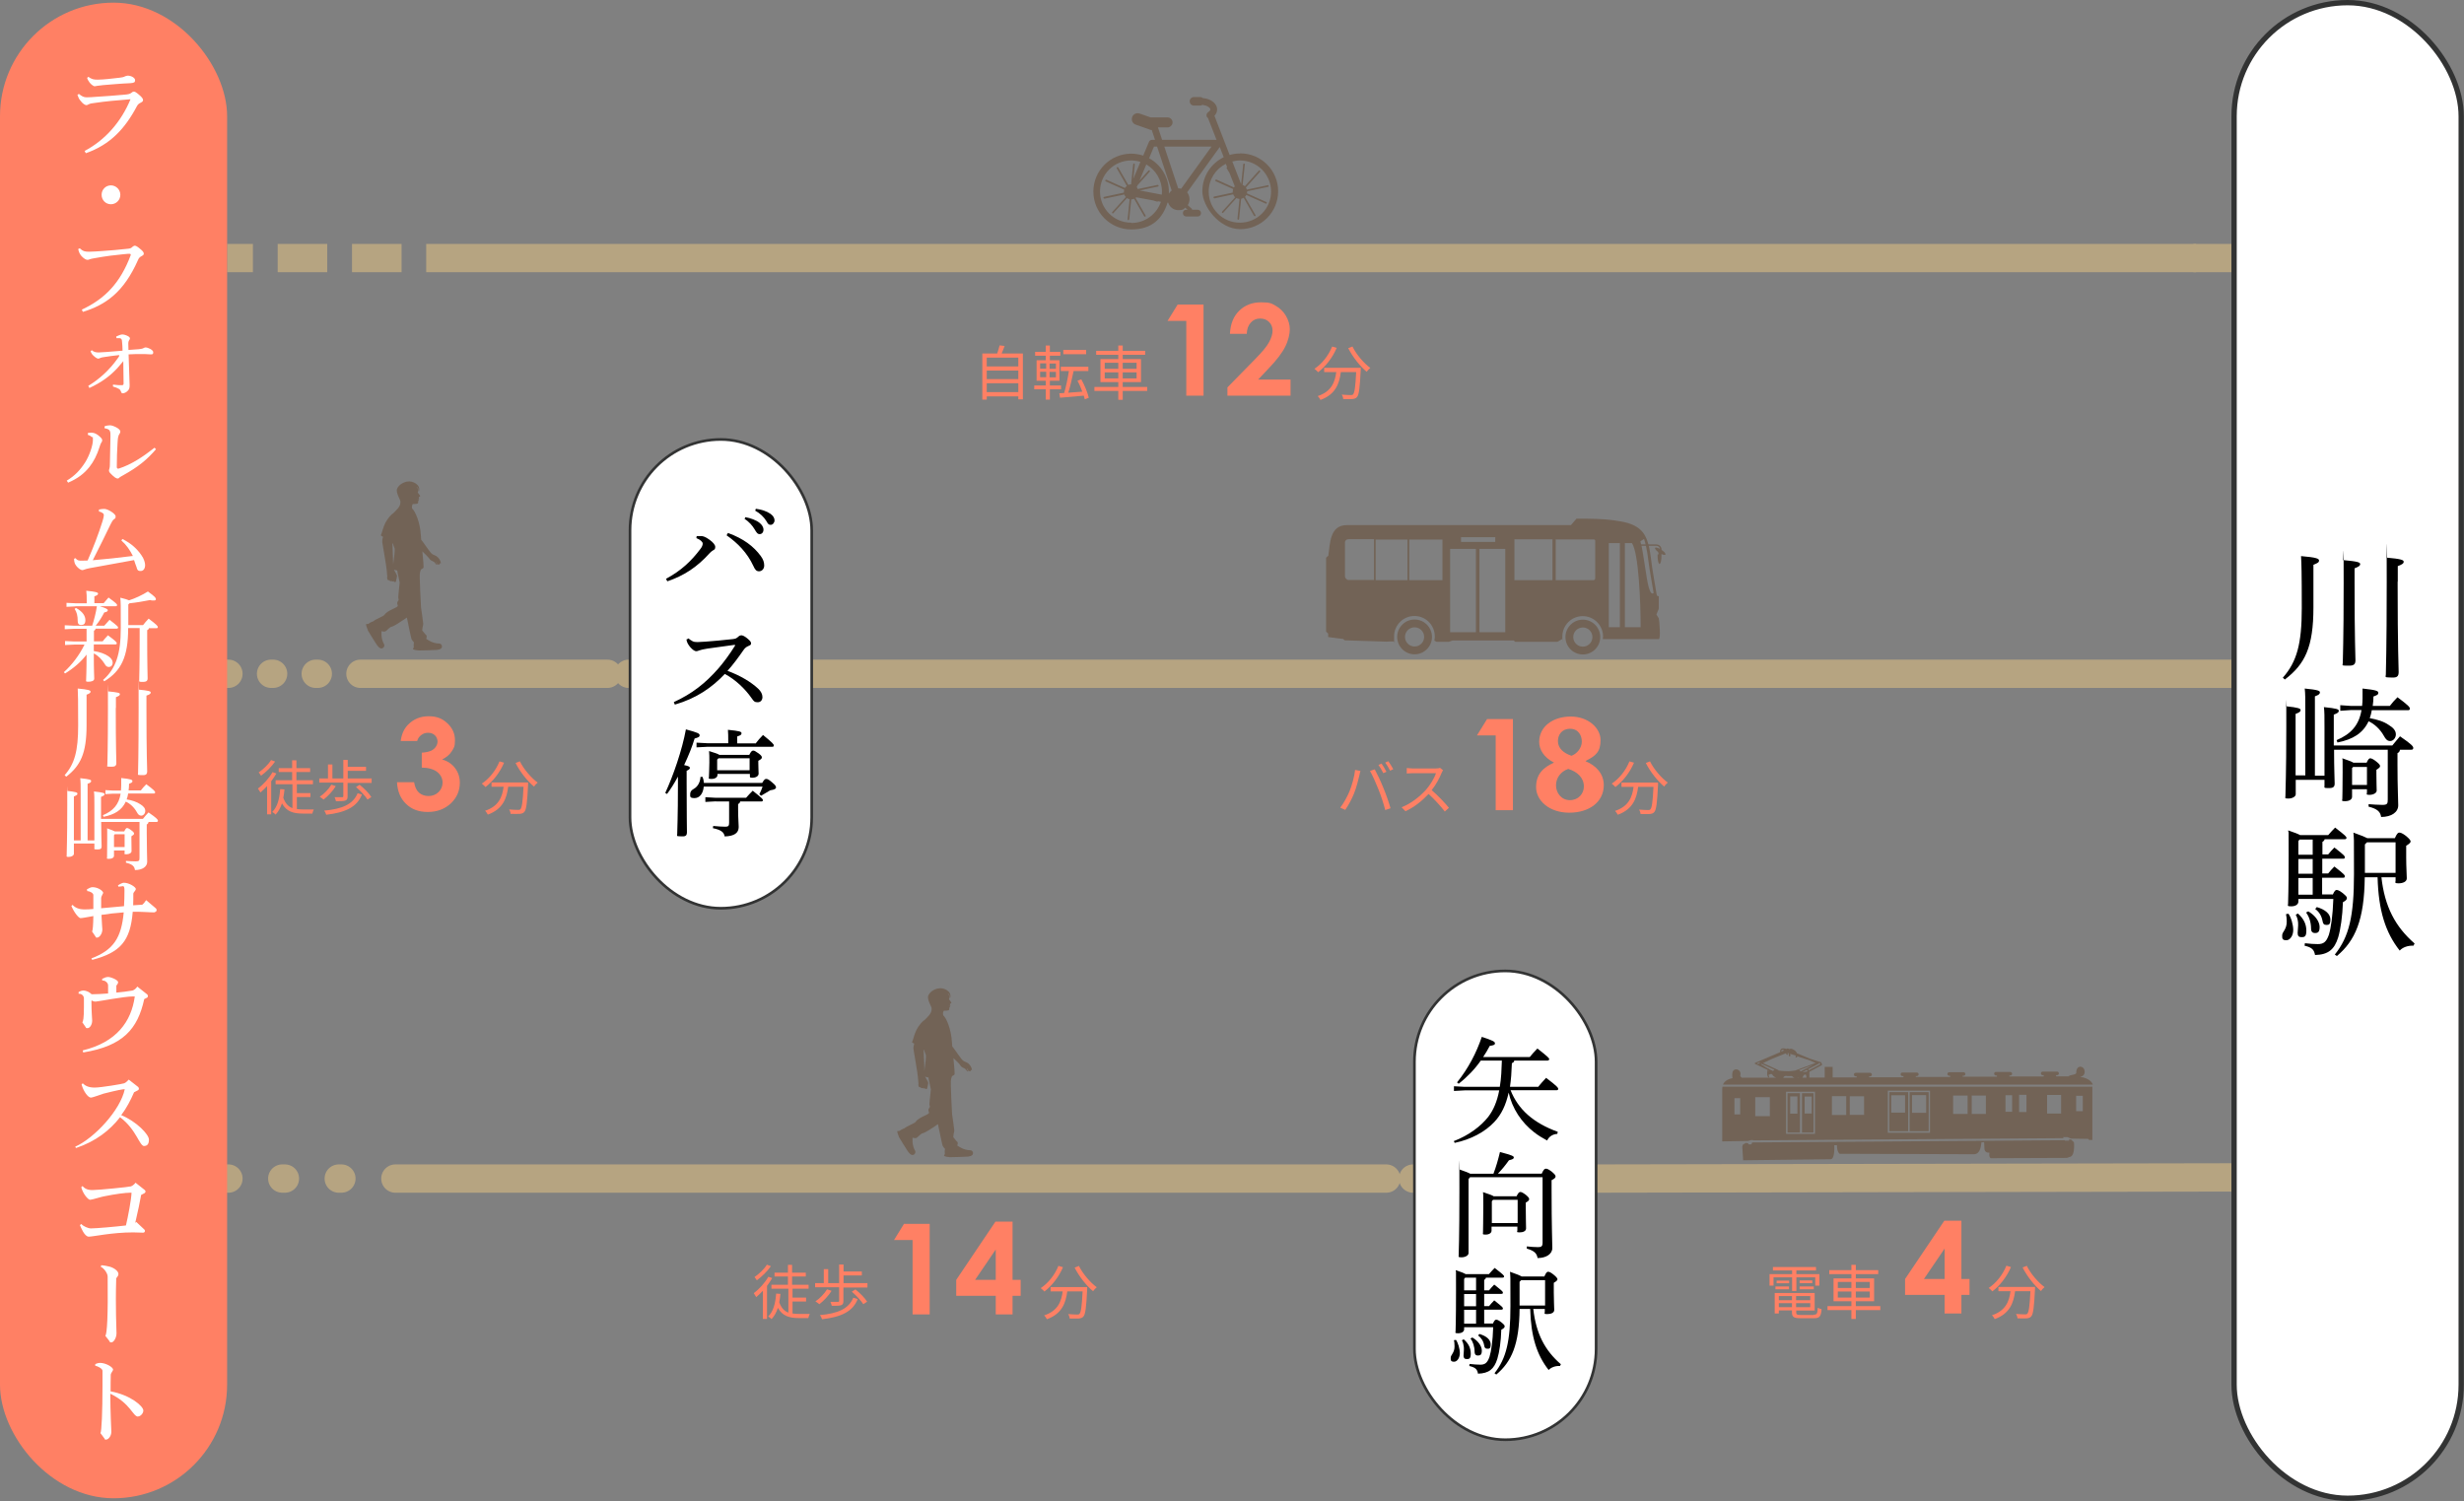 <?xml version="1.0" encoding="UTF-8"?>
<svg id="_レイヤー_2" data-name=" レイヤー 2" xmlns="http://www.w3.org/2000/svg" version="1.1" viewBox="0 0 1670.8 1017.9">
  <rect x="0" y="0" width="1670.8" height="1017.9" fill="#808080" stroke="none"/>
  <defs>
    <style>
      .cls-1 {
        fill-rule: evenodd;
      }

      .cls-1, .cls-2, .cls-3, .cls-4, .cls-5, .cls-6 {
        stroke-width: 0px;
      }

      .cls-1, .cls-3 {
        fill: #726356;
      }

      .cls-2 {
        fill: #000;
      }

      .cls-7, .cls-4, .cls-8, .cls-9, .cls-10, .cls-11, .cls-12, .cls-13 {
        fill: none;
      }

      .cls-7, .cls-8, .cls-9, .cls-10, .cls-11, .cls-12, .cls-13 {
        stroke: #b6a481;
        stroke-width: 19.2px;
      }

      .cls-7, .cls-8, .cls-9, .cls-10, .cls-11, .cls-12, .cls-13, .cls-14, .cls-15 {
        stroke-miterlimit: 10;
      }

      .cls-5 {
        fill: #ff8064;
      }

      .cls-8 {
        stroke-dasharray: 0 0 0 0 0 0 0 0 0 0 1.8 36.5;
      }

      .cls-8, .cls-11, .cls-12, .cls-13 {
        stroke-linecap: round;
      }

      .cls-9 {
        stroke-dasharray: 0 0 0 0 0 0 0 0 0 0 33.6 16.8;
      }

      .cls-10, .cls-12 {
        stroke-dasharray: 0 0 0 0 0 0 0 0 0 0 0 0;
      }

      .cls-11 {
        stroke-dasharray: 0 0 0 0 0 0 0 0 0 0 1.4 28.9;
      }

      .cls-14 {
        stroke-width: 1.8px;
      }

      .cls-14, .cls-15 {
        stroke: #323333;
      }

      .cls-14, .cls-15, .cls-6 {
        fill: #fff;
      }

      .cls-15 {
        stroke-width: 3.6px;
      }
    </style>
  </defs>
  <g id="top">
    <g>
      <g>
        <line class="cls-13" x1="154" y1="456.9" x2="154.9" y2="456.9"/>
        <line class="cls-11" x1="183.8" y1="456.9" x2="230" y2="456.9"/>
        <line class="cls-12" x1="244.4" y1="456.9" x2="411.9" y2="456.9"/>
        <line class="cls-13" x1="426.3" y1="456.9" x2="427.2" y2="456.9"/>
      </g>
      <g>
        <line class="cls-7" x1="154" y1="175" x2="171.5" y2="175"/>
        <line class="cls-9" x1="188.3" y1="175" x2="280.6" y2="175"/>
        <line class="cls-10" x1="289" y1="175" x2="1489.1" y2="175"/>
        <line class="cls-7" x1="1487.3" y1="175" x2="1514.9" y2="175"/>
      </g>
      <g>
        <line class="cls-13" x1="154" y1="799.2" x2="154.9" y2="799.2"/>
        <line class="cls-8" x1="191.4" y1="799.2" x2="249.8" y2="799.2"/>
        <line class="cls-12" x1="268.1" y1="799.2" x2="940" y2="799.2"/>
        <line class="cls-13" x1="958.2" y1="799.2" x2="959.1" y2="799.2"/>
      </g>
      <line class="cls-7" x1="547.6" y1="456.9" x2="1514.9" y2="456.9"/>
      <line class="cls-7" x1="1080.9" y1="799.2" x2="1514.9" y2="798.4"/>
      <rect class="cls-14" x="427.2" y="298" width="123.2" height="317.9" rx="61.6" ry="61.6"/>
      <rect class="cls-14" x="959.1" y="658.4" width="123.2" height="317.9" rx="61.6" ry="61.6"/>
      <rect class="cls-15" x="1514.9" y="1.8" width="154" height="1014.2" rx="77" ry="77"/>
      <g>
        <path class="cls-3" d="M1073.3,420.2c6.5,0,11.8,5.3,11.8,11.8s-5.3,11.8-11.8,11.8-11.8-5.3-11.8-11.8,5.3-11.8,11.8-11.8ZM1066.8,432c0,3.6,2.9,6.5,6.5,6.5s6.5-2.9,6.5-6.5-2.9-6.5-6.5-6.5-6.5,2.9-6.5,6.5Z"/>
        <path class="cls-3" d="M959.2,420.1c6.5,0,11.8,5.3,11.8,11.8s-5.3,11.8-11.8,11.8-11.8-5.3-11.8-11.8,5.3-11.8,11.8-11.8ZM952.7,431.9c0,3.6,2.9,6.5,6.5,6.5s6.5-2.9,6.5-6.5-2.9-6.5-6.5-6.5-6.5,2.9-6.5,6.5Z"/>
        <g>
          <path class="cls-3" d="M900.7,377c1.2-8.5,1-20.9,12.5-20.9h152l3.8-4.4c8.7,0,17.2,0,25.8,1.2,6.1.9,12.6,1.9,17.4,6.2,6.6,5.9,6.8,17.5,8.1,25.7,1,6.4,2.1,12.8,3.2,19.1l1.3.5v8.4l-1.6,3.9,1.6,2.6c.4,1.5,1.4,14.1,0,14.1h-38c0-.6.2-1.2.2-1.8,0-7.6-6.2-13.8-13.8-13.8s-13.8,6.2-13.8,13.8,0,1.2.2,1.8h-.4l-3.1,1.8h-28.7l-1-.9h-41.4l-2.5.9h-8.4l-1.5-.8c.2-.9.3-1.9.3-2.9,0-7.6-6.2-13.8-13.8-13.8s-13.8,6.2-13.8,13.8.2,2.4.5,3.5h-3.9c0,.1-2.1.1-2.1.1l-28-.9-1-.9-10.2-1.3v-2.4l-1.4-1.3v-50.1l1.4-1.3h0ZM1026.9,393.4h25.8v-27.7h-25.8v27.7ZM1054.9,365.7v27.7h25.9c.5-.2.9-.7.9-1.2v-25.7h0c-.1-.3-.4-.6-.8-.7h0c0,0-25.9,0-25.9,0h0ZM1003.2,428.7h17.5v-56.5h-17.5v56.5ZM983.3,428.7h17.5v-56.5h-17.5v56.5ZM990.7,367.5h23.2v-3.2h-23.2v3.2ZM955.6,393.4h22.5v-27.5h-22.5v27.5ZM932.8,393.4h21.6v-27.5h-21.6v27.5ZM914.3,365.7h0c0,0-.2,0-.2,0-1.2,0-2.1,1-2.1,2.1v23c0,1.2,1.2,2.5,2.4,2.5h17.3v-27.7h-17.3ZM1090.9,425.3h7.5v-57h-7.5v57ZM1112.5,425.3c0-16.7-1.3-50.2-5.9-57h-4.8v57h10.7ZM1114.8,365.5l-2.5,1.6c.7,2.3,1.2,4.9,1.6,7.3,1,5.7,1.7,11.4,2.7,17.1.4,2.2,2,13.1,4.7,10.6,0,0-.8-4.3-1.7-9.9-.6-3.5-1.3-7.6-1.8-11.5-.8-7.4-2.3-13.5-3-15.2h0Z"/>
          <path class="cls-3" d="M1109.8,369.2h13.4c1.9,0,3.5,1.6,3.5,3.5s0,.1,0,.2c1.8,1.2,3,2.6,2.6,3.2-.3.4-1.4.2-2.7-.4,0,.5,0,1,0,1.6,0,2.8-.6,5.1-1.3,5.1s-1.3-2.3-1.3-5.1,0-.9,0-1.3c.2,0,.4,0,.6-.2v-1.1c-.2.1-.4-.2-.4-.5-1.4-1.1-2.2-2.2-1.9-2.7.3-.5,1.7-.1,3.3.7-.2-1.2-1.2-2.2-2.5-2.1h-13.4v-1h0Z"/>
        </g>
      </g>
      <path class="cls-1" d="M249.3,427.3c.5.8,5.6,9.2,6.6,10.5,3.1,4.1,5.3.6,4.6-.8-2.5-4.3-1.7-8.5-1.8-9,.7.2,1.4.3,2.2.3,1.8-.6,2.7-2.9,4.9-3.4,1.4-.3,6.2-3.4,10.1-6.1,1.6,7.9,3,14.5,3.2,14.7.4.7.9,1.5,1.6,2.1h0c-.3,1.4-.2,2.9-.1,3.1,0,.3-.4.9-.6,1.5.5.5,3.1.9,4,.9,1,0,10.8-.2,12.4-.4,5.1-.6,3.2-4.3,1.6-4.3-4.9,0-8.2-2.8-8.7-3,0,0-.1-.1-.3-.3.7-1.2.1-2.4.1-2.4-.7-.3-2.1-2.5-2.6-2.9-.6-.4.5-3.9.5-4.8,0-.9-1.4-10.2-1.5-10.9,0-.7-1.3-22.1-.7-24,.2-.6.4-1.2.6-1.9.6-.3,1.2-.7,1.7-1.1.3,0-.1-5.6-.7-11.2,2,1.9,4,3.9,4.5,4.6.9,1.6,1.8,1.7,3.2,2.4.6.3,1.2,1.5,1.7,1.9.5.4.7,0,.5-.3-.1-.4-1.1-1.4-.9-1.5.5.4.9,1,1,1.3.2.6.5.7.9.3.7.8.8-.1.9-.8.5.7.8.2.7-.3-.3-1.3-.9-2.5-2.1-3.7-1.3-1.2-2.8-1.4-3.9-2.2-1.6-1.3-5.2-7.1-7.3-9.6-.1-1.2-.2-2.2-.2-2.6-.5-9.5-3.9-16.8-5.9-18.5-.5-1.1.1-3.1.5-3.1.4,0,2,0,3-.3s.3-1.5.6-1.8c.5-.5.8-1-.6-1,2.2,0,.7-.7,1-1.6,0-.1.6-.2.8-.4.6-.5-1.7-2.5-1.5-2.9.8-1.6,0-2.9-.8-3.6.8.1,1.4,1.1,1.5,3.2,1.7-5-4.7-7.4-7.4-6.9-2.4.2-6,1.9-7.3,4.8-1.2,3,2.6,7.9,2.2,9.1.2,3.1-2.7,5.5-5.2,8v-.2c-6.5,5.6-6.7,12.3-8.1,14.8.3.3.8.7,1.5,1-.4,1.4-.6,2.7-.5,3.6.3,2.3,2.9,16.6,3,18.9s.4,3.5.4,4.3c-.4,3.1,1,2.6,1.4,2.7.1.3,1.1,1,1.5.4.3.4,1.2.7,1.4,0,0,.8,1.3,1.2,1.6.3s.4-2.3.7-3.4c.2-.8-1.4-3.1-2.1-4.5.5.1,1.3.4,2.3.6.1,1.2.2,1.7.5,2.8,0,.1.5,2.2,1.1,5.3-.5,5.2-1.1,10.1-.9,10.6,1,2.3-1.7,1.7-.4,4.9.7,1.6-6.5,2.8-9,6.4-.9,1.2-5.6,2.7-7.6,4.4h0c-1.6.5-3.1,1.5-3.3,1.7-.2.2-1,.1-1.6.2-.1.7.8,3.1,1.2,4h0ZM266.1,369c0-.2.1-.4.2-.8.5,1.7,1,3,1.2,3.4.5,1.1-.4,7-.9,11-.1-4.8-.5-12.6-.5-13.7h0Z"/>
      <path class="cls-1" d="M609.4,770.8c.5.8,5.6,9.2,6.6,10.5,3.1,4.1,5.3.6,4.6-.8-2.5-4.3-1.7-8.5-1.8-9,.7.2,1.4.3,2.2.3,1.8-.6,2.7-2.9,4.9-3.4,1.4-.3,6.2-3.3,10.1-6.1,1.7,7.9,3,14.5,3.2,14.7.4.7.9,1.5,1.6,2.1h0c-.3,1.4-.2,2.9-.1,3.2,0,.3-.4.9-.6,1.5.5.5,3.1.9,4,.9,1,0,10.8-.2,12.4-.4,5.1-.6,3.2-4.3,1.6-4.3-4.9,0-8.2-2.8-8.7-3,0,0-.2-.1-.3-.3.7-1.2.1-2.4.1-2.4-.7-.3-2.1-2.5-2.6-2.9-.6-.4.5-3.9.5-4.8,0-.9-1.4-10.2-1.5-10.9,0-.7-1.3-22.1-.7-24,.2-.6.4-1.2.6-1.9.6-.3,1.2-.7,1.7-1.1.3,0-.1-5.6-.7-11.2,2,1.8,4,3.8,4.5,4.7.9,1.6,1.8,1.7,3.2,2.4.6.3,1.2,1.5,1.7,1.8.5.4.7,0,.5-.3s-1.1-1.4-.8-1.5c.5.4.9,1,1,1.3.2.6.5.7.8.3.7.8.8-.1.9-.8.5.7.8.2.7-.3-.3-1.3-.9-2.5-2.1-3.7-1.3-1.2-2.8-1.3-3.9-2.2-1.6-1.3-5.2-7.2-7.3-9.6-.1-1.2-.2-2.2-.2-2.6-.5-9.5-3.9-16.8-5.9-18.5-.5-1.2.1-3.1.5-3.1.4,0,2,0,3-.3s.3-1.5.7-1.8c.5-.5.8-1-.6-1,2.2,0,.7-.7,1-1.6,0-.1.6-.2.8-.4.6-.5-1.7-2.5-1.5-2.9.8-1.6,0-2.9-.8-3.6.8.1,1.4,1.1,1.5,3.2,1.7-5-4.7-7.4-7.4-6.8-2.4.2-6,1.8-7.3,4.8-1.2,3,2.6,7.9,2.2,9.1.2,3.1-2.7,5.5-5.2,8v-.2c-6.5,5.6-6.7,12.3-8.1,14.8.3.3.8.7,1.5,1-.4,1.4-.6,2.7-.5,3.7.3,2.3,2.9,16.6,3,18.9s.4,3.5.4,4.3c-.4,3.1,1,2.6,1.4,2.7,0,.3,1.2,1,1.5.4.3.4,1.2.7,1.4,0,0,.8,1.3,1.2,1.6.3s.4-2.3.7-3.4c.2-.8-1.3-3.1-2.1-4.5.5.2,1.3.4,2.3.6.1,1.2.2,1.7.5,2.8,0,.1.5,2.2,1.1,5.3-.5,5.2-1.2,10.1-.9,10.6,1,2.3-1.7,1.7-.4,4.9.7,1.6-6.5,2.8-9,6.4-.9,1.2-5.6,2.7-7.6,4.4h0c-1.5.5-3.1,1.5-3.3,1.7-.2.2-1,.1-1.6.2-.1.7.8,3.1,1.2,4h0ZM626.3,712.5c0-.2,0-.4.2-.8.5,1.7,1,3,1.2,3.4.5,1.1-.4,7-.9,11,0-4.8-.5-12.6-.5-13.7h0Z"/>
      <path class="cls-3" d="M840.7,104.1c-2.4,0-4.7.3-6.9,1l-10.3-26.6c1.1-1.1,1.8-2.6,1.8-4.3,0-2.6-1.7-4.6-3.8-5.9-1.7-1-3.7-1.6-5.9-1.8-.5-.4-1.1-.7-1.8-.7h-4.2c-1.6,0-2.9,1.3-2.9,2.9s1.3,2.9,2.9,2.9h4.2c.6,0,1.1-.2,1.5-.5,1.5.2,2.9.6,3.8,1.2,1.3.8,1.6,1.5,1.6,1.9,0,.4-.3,1.1-1.5,1.9-1.1.7-1.4,2.1-.8,3.2.2.3.4.5.7.7l5.8,14.8h-36.9l-2.8-8.4h6.4c1.9,0,3.5-1.6,3.5-3.4s-1.5-3.4-3.5-3.4h-11.4l-7.4-2.6c-2.1-.7-4.4.3-5.1,2.4-.7,2.1.3,4.4,2.4,5.1l10.2,3.6c.2,0,.5,0,.7.1l2.2,6.6h-2c-.9,0-1.8.6-2.1,1.4l-3.9,9.3c-2.6-.8-5.3-1.3-8.1-1.3-14.2,0-25.7,11.5-25.7,25.7s11.5,25.7,25.7,25.7,21.3-7.6,24.6-18.2h.4c1,3,3.7,5.1,7,5.1s3.3-.6,4.6-1.7l1.6,1.4h-.9c-1.3,0-2.3,1-2.3,2.3s1,2.3,2.3,2.3h7.7c1.3,0,2.3-1,2.3-2.3s-1-2.3-2.3-2.3h-3.7c0-.2-.2-.5-.3-.7l-2.7-2.4c.8-1.2,1.2-2.6,1.2-4.1s-.6-3.3-1.6-4.6l22.1-30.7,2.7,6.9c-8.6,4.2-14.5,12.9-14.5,23.1s11.5,25.7,25.7,25.7,25.7-11.5,25.7-25.7-11.5-25.7-25.7-25.7h0ZM782.6,99.4h2l9.9,29.8c-.8.6-1.4,1.3-1.9,2.1,0-.5,0-.9,0-1.4,0-9.7-5.4-18.2-13.4-22.6l3.3-7.9h0ZM772.7,129.2l12.5-2.7c.3,0,.5-.4.4-.7,0-.3-.4-.5-.7-.4l-13.4,2.8c-.2-.5-.4-.9-.7-1.3l.5-1.2,8.3-9.3c.2-.2.2-.6,0-.8-.2-.2-.6-.2-.8,0l-6.1,6.8,4.6-10.9c6.3,3.7,10.6,10.5,10.6,18.3,0,.8,0,1.5-.1,2.2l-15.2-2.9h0ZM767,151c-11.7,0-21.1-9.5-21.1-21.1,0-11.7,9.5-21.1,21.1-21.1,2.2,0,4.3.3,6.3,1l-4.8,11.4,1-9.7c0-.3-.2-.6-.5-.6-.3,0-.6.2-.6.5l-1.4,13.4v.2c-.8,0-1.4.2-1.9.4l-6.8-11.8c-.2-.3-.5-.4-.8-.2s-.4.5-.2.8l6.8,11.9c-.5.4-1,.9-1.3,1.4l-12.5-5.6c-.3-.1-.6,0-.8.3s0,.6.3.8l12.5,5.6c-.1.5-.2,1-.2,1.5s0,.3,0,.5l-13.4,2.9c-.3,0-.5.4-.4.7,0,.3.3.5.6.5s0,0,.1,0l13.4-2.8c.2.6.5,1.2,1,1.7l-9.2,10.2c-.2.2-.2.6,0,.8.1.1.2.1.4.1s.3,0,.4-.2l9.2-10.2c.5.4,1.1.6,1.8.8l-1.4,13.6c0,.3.2.6.5.6h0c.3,0,.5-.2.6-.5l1.4-13.6c.7,0,1.3-.1,1.9-.4l6.8,11.8c.1.2.3.3.5.3s.2,0,.3,0c.3-.2.4-.5.2-.8l-6.8-11.9c.2-.1.3-.2.5-.4l11.4,2.1,2.6.8c0,0,.2,0,.3,0,.2,0,.4-.1.6-.2l1.8.3c-2.8,8.4-10.7,14.4-20,14.4h0ZM800.9,128c-.6-.2-1.3-.3-2-.3h0l-9.4-28.3h32l-20.6,28.6h0ZM840.7,151c-11.7,0-21.1-9.5-21.1-21.1,0-8.2,4.7-15.3,11.6-18.8l.9,2.2s0,0-.1,0c-.3.2-.4.5-.2.8l2,3.4,3.5,8.9c-.2.2-.4.4-.6.7l-11.8-5.3c-.3-.1-.6,0-.8.3s0,.6.3.8l11.8,5.3c-.2.6-.3,1.2-.3,1.8s0,.4,0,.6l-12.6,2.7c-.3,0-.5.4-.4.7,0,.3.3.5.6.5s0,0,.1,0l12.6-2.7c.3.8.8,1.4,1.3,2l-8.8,9.7c-.2.2-.2.6,0,.8.1.1.2.1.4.1s.3,0,.4-.2l8.9-9.9c.6.3,1.3.5,2.1.6l-1.4,13.5c0,.3.2.6.5.6h0c.3,0,.5-.2.6-.5l1.4-13.7c.6-.1,1.2-.4,1.7-.7l7,12.2c.1.2.3.3.5.3s.2,0,.3,0c.3-.2.4-.5.2-.8l-7.1-12.3c.4-.4.7-.8.9-1.3l13.2,5.9c0,0,.2,0,.2,0,.2,0,.4-.1.5-.3.1-.3,0-.6-.3-.8l-13.2-5.9c0-.4.2-.8.2-1.1s0-.2,0-.3l14.2-3c.3,0,.5-.4.4-.7s-.4-.5-.7-.4l-14.2,3c-.1-.5-.3-1-.6-1.4l9.6-10.7c.2-.2.2-.6,0-.8-.2-.2-.6-.2-.8,0l-9.5,10.6c-.4-.4-.9-.7-1.5-.9l1.5-13.9c0-.3-.2-.6-.5-.6-.3,0-.6.2-.6.5l-1.4,13.5-6-15.4c1.7-.4,3.4-.7,5.2-.7,11.7,0,21.1,9.5,21.1,21.1,0,11.7-9.5,21.1-21.1,21.1h0Z"/>
      <g>
        <rect class="cls-4" x="1388.1" y="742.5" width="9.5" height="12.6"/>
        <path class="cls-4" d="M1198.8,730.1h0s0,0,0,0Z"/>
        <rect class="cls-4" x="1359.9" y="742.7" width="4.5" height="11.2"/>
        <rect class="cls-4" x="1369.1" y="742.4" width="5" height="11.7"/>
        <rect class="cls-4" x="1407.7" y="743.1" width="4.5" height="10.4"/>
        <path class="cls-4" d="M1199.7,726.4c-.2,0-.4,0-.6.2,0,0,0,0,0,0,0-.2,0-.4,0-.6l.5.3h0Z"/>
        <rect class="cls-4" x="1337" y="742.9" width="9.6" height="12.5"/>
        <rect class="cls-4" x="1254.3" y="743.4" width="9.7" height="12.6"/>
        <rect class="cls-4" x="1242.2" y="743.4" width="9.7" height="12.8"/>
        <path class="cls-4" d="M1211.1,768.9h19.6v-28.6h-19.6v28.6ZM1221.9,741.3h7.8v26.7h-7.8v-26.7ZM1212.1,741.3h8.4v26.7h-8.4v-26.7Z"/>
        <path class="cls-4" d="M1192.6,721.2c-.2,0-.3.2-.3.4,0,0,0,0,0,0l-1-.5,1.9-.8c0,0,0,.1,0,.2,0,.1,0,.2.1.3l-.7.3h0Z"/>
        <rect class="cls-4" x="1282.4" y="742.8" width="9.4" height="11.8"/>
        <path class="cls-4" d="M1280.2,768.1h28.6v-28.5h-28.6v28.5ZM1294.8,740.6h12.9v26.5h-12.9v-26.5ZM1281.1,740.6h12.8v26.5h-12.8v-26.5Z"/>
        <rect class="cls-4" x="1296.5" y="742.7" width="9.6" height="12"/>
        <rect class="cls-4" x="1324.4" y="742.9" width="9.8" height="12.5"/>
        <path class="cls-4" d="M1211.7,712.8h0,0s0,0,0,0h0Z"/>
        <path class="cls-4" d="M1201.5,718l9.5-3.8c0,.3.1.5.2.7,0,.2.2.4.5.4h.1c.3,0,.4-.3.4-.6,0-.2-.1-.4-.2-.7l.7.2c.1.6.2,1.1.2,1.5h0c0,.4.1.6.4.7.3,0,.5-.1.6-.4,0-.1,0-.2,0-.3,0-.3,0-.7-.2-1.1l3.9,1.2h0c0,.2,0,.3,0,.4h0c-.2.2-.3.5-.1.7,0,.1.2.2.4.2s.2,0,.3,0c.3-.2.4-.5.4-.8l8.2,2.7,4.2,1.8-13.7,5.1c-1.6.2-3.1.5-4.7.5-1.9,0-3.8-.1-5.6-.3-.3,0-.7-.1-1.1-.2l-10.3-4.7,6.1-2.9h0Z"/>
        <path class="cls-4" d="M1210.3,729.7c.6-.2,1.3,0,1.9,0,.8,0,1.5,0,2.3,0,1.1,0,1.1.7,2,1.1.8.3,1.9,0,2.7,0s.5,0,.8.1h-11c.4-.3.6-.9,1.2-1.1h0Z"/>
        <path class="cls-4" d="M1203,725.6c-.4.3-.6.6-.8.8l-2.7-1.3c0-.2,0-.3-.2-.3-.1,0-.3,0-.4,0l-5-3,.5-.2,8.9,4c0,0-.2,0-.2.1h0Z"/>
        <path class="cls-4" d="M1229.6,722.1l-4.6,2.4c0,0,0,0-.1,0l-3.8,2c-.2-.2-.4-.3-.7-.5-.2-.1-.3-.2-.5-.3l9.7-3.6h0Z"/>
        <rect class="cls-4" x="1190.2" y="744" width="9.9" height="12.9"/>
        <rect class="cls-4" x="1223.8" y="743.6" width="4.8" height="11.5"/>
        <path class="cls-4" d="M1225.2,725.5c.1.1.3.3.4.7,0,0,0,.1,0,.2l-.6.3c-.9,0-2,.4-2.8.3l3-1.5h0Z"/>
        <path class="cls-4" d="M1209.3,712.3c0,0,0,.2,0,.2l-1.4.6c0-.1,0-.2,0-.4.2-.8.2-.7,1.1-.9.1,0,.2,0,.3,0s.1,0,.2,0c-.2,0-.3.2-.3.4h0Z"/>
        <polygon class="cls-4" points="1198.6 718.1 1202.3 716.5 1201.1 717.1 1198.6 718.1"/>
        <rect class="cls-4" x="1213.9" y="743.5" width="4.9" height="11.7"/>
        <path class="cls-4" d="M1233.4,721h.5c0,.1.3.8.3.8l-7.8,4.1c0-.3-.2-.6-.4-.8l7.2-3.7c.1,0,.2-.2.2-.4h0Z"/>
        <path class="cls-4" d="M1224.5,728.8c.4.4.3,1.4.4,1.8,0,0,0,.1,0,.2h-3c.5-.3.6-1.1,1-1.5.3-.4,1.1-.9,1.5-.5h0Z"/>
        <rect class="cls-4" x="1176.1" y="744.6" width="3.9" height="11"/>
        <path class="cls-3" d="M1229.7,741.3h-7.8v26.7h7.8v-26.7ZM1228.5,755.1h-4.8v-11.5h4.8v11.5Z"/>
        <path class="cls-3" d="M1220.5,741.3h-8.4v26.7h8.4v-26.7ZM1218.8,755.2h-4.9v-11.7h4.9v11.7Z"/>
        <path class="cls-3" d="M1307.8,740.6h-12.9v26.5h12.9v-26.5ZM1306.1,754.6h-9.6v-12h9.6v12Z"/>
        <path class="cls-3" d="M1400.3,773.5h2.7c0,0,0-.8,0-.8h1.3l2,1.9s.9,8-2.1,9.7l-2.7.9-51.7.2s-1.3-.7-.8-3.8c0,0-3.4.6-3.4-3l-.2-4.1-1.9.2s0,8.4-5.4,8l-90.7-.3s-1.8-1.1-1.8-5.8h-1.8s.6,9.5-2.5,9.5l-59.3.7-.6-9.2.4-1.4,2.1-1.2,1.5.3.2.7h2l.5-1.3,212-1.5v.2c.1,0,.1,0,.1,0Z"/>
        <path class="cls-3" d="M1419.1,736.9h-251.1c0,.5-.2,1-.2,1.5v35.6l17.6-.3,1.9-.6h1.5v.2c0,0,210.5-1.5,210.5-1.5l-.4-.7h3.1s2.2,1,2.2,1l11.9.2.4.7h2.3c0,0,0-36.1,0-36.1h0ZM1180,755.7h-3.9v-11h3.9v11ZM1200.1,756.9h-9.9v-12.9h9.9v12.9ZM1230.7,768.9h-19.6v-28.6h19.6v28.6ZM1251.9,756.1h-9.7v-12.8h9.7v12.8ZM1264,756h-9.7v-12.6h9.7v12.6ZM1308.7,768.1h-28.6v-28.5h28.6v28.5ZM1334.2,755.4h-9.8v-12.5h9.8v12.5ZM1346.6,755.4h-9.6v-12.5h9.6v12.5ZM1364.4,753.9h-4.5v-11.2h4.5v11.2ZM1374.1,754.1h-5v-11.7h5v11.7ZM1397.6,755.1h-9.5v-12.6h9.5v12.6ZM1412.3,753.5h-4.5v-10.4h4.5v10.4Z"/>
        <path class="cls-3" d="M1168.5,735.5h250.6c-.3-1-1.8-4.3-8.7-5.3,1.2-.2,2.4-.6,2.9-1.9.7-1.8.1-4.4-2.1-4.9-2.1-.5-3.3,1.7-3.3,3.4,0,1,0,1.2-.9,1.6-1.1.5-2.3.5-3.4.9-.4.2-.7.3-1,.6h-8.4c0-.2,0-.4,0-.6s0-.1,0-.2h.7c.7,0,1.2-.5,1.2-1.2s-.6-1.2-1.2-1.2h-9.8c-.7,0-1.2.5-1.2,1.2s.6,1.2,1.2,1.2h.7c0,0,0,.1,0,.2,0,.2,0,.5,0,.7h-23.3c0,0,0-.3,0-.5s0-.1,0-.2h.7c.7,0,1.2-.6,1.2-1.2s-.6-1.2-1.2-1.2h-9.8c-.7,0-1.2.5-1.2,1.2s.6,1.2,1.2,1.2h.7c0,0,0,.1,0,.2,0,.2,0,.4,0,.6h-23.3s0-.2,0-.4,0-.1,0-.2h.7c.7,0,1.2-.6,1.2-1.2s-.6-1.2-1.2-1.2h-9.8c-.7,0-1.2.6-1.2,1.2s.6,1.2,1.2,1.2h.7c0,0,0,.1,0,.2,0,.2,0,.4,0,.6h-23.3s0-.2,0-.4,0-.1,0-.2h.7c.7,0,1.2-.6,1.2-1.2s-.6-1.2-1.2-1.2h-9.8c-.7,0-1.2.5-1.2,1.2s.6,1.2,1.2,1.2h.7c0,0,0,.1,0,.2,0,.2,0,.4,0,.6h-23.3s0-.2,0-.4,0-.1,0-.2h.7c.7,0,1.2-.5,1.2-1.2s-.6-1.2-1.2-1.2h-9.8c-.7,0-1.2.5-1.2,1.2s.6,1.2,1.2,1.2h.7c0,0,0,.1,0,.2,0,.2,0,.4,0,.5h-16.3c0,0,0-7.1,0-7.1h-5.4v7.2h-10.4c0,0,.1-.2,0-.4,0,0,0-.4,0-.8,0-.5,0-1.1,0-1.6s0-.4,0-.6c0-.1,0-.3,0-.5l8.4-4.5c.2-.1.3-.4.2-.6l-.6-1.3-.3-.2-1.2-.3-6.1-2-8.9-3.7c0-.2-.2-.4-.2-.6-.7-1.2-2.1-2-3.4-2.4-.3,0-.5,0-.7,0s-.6,0-.8.2c-.3-.2-.7-.4-1.1-.4-.3,0-.5,0-.8.3-.6-.2-1.2-.4-1.9-.4-.1,0-.3,0-.4,0-1.1,0-1.9.6-2,1.7,0,.3,0,.6,0,.9l-16.9,7.2c-.2,0-.3.2-.3.4s0,.4.3.4l8.4,4c-.2.7-.3,1.4-.3,2.1s0,.8,0,1.1c0,.5.4,1.3.6,1.7,0,0,0,.1.2.2s0,0,0,0c0,0,0,0,0,0,0,0,.1,0,.2,0h0s0,0,.1,0c0,0,0,0,0,0,0,0,0,0,.1,0,0,0,.1,0,.2-.5,0,0,0-.2-.1-.2,0,0,0,0,0,0,0,0,0-.3-.2-.4,0-.2-.2-.5-.2-.7.6,0,1-.4,1.6-.5.9-.1.9.4,1.4,1,.4.6,1.3,1.2,2.2,1.5h-22.1c0,.1-.5,0-1.3,0,0,0-.1-.1-.2-.2-1.1-1.1-.7-.9-.6-2.3.2-3.3-4.5-4.5-5.4-1.2-.2.7-.3,2.7,0,4-2.6.5-5.2,1.7-6.4,4.2h0ZM1199.1,726.6c0-.2,0-.4,0-.6l.5.3c-.2,0-.4,0-.6.2,0,0,0,0,0,0h0ZM1198.8,730.1h0s0,0,0,0ZM1193.2,720.6c0,.1,0,.2.1.3l-.7.3c-.2,0-.3.2-.3.4,0,0,0,0,0,0l-1-.5,1.9-.8c0,0,0,.1,0,.2h0ZM1194.4,721.4l8.9,4c0,0-.2,0-.2.1-.4.3-.6.6-.8.8l-2.7-1.3c0-.2,0-.3-.2-.3-.1,0-.3,0-.4,0l-5-3,.5-.2h0ZM1202.3,716.5l-1.2.6-2.5,1,3.7-1.6h0ZM1209.6,711.9c-.2,0-.3.2-.3.4s0,.2,0,.2l-1.4.6c0-.1,0-.2,0-.4.2-.8.2-.7,1.1-.9.1,0,.2,0,.3,0s.1,0,.2,0h0ZM1211.8,712.9h0s0,0,0,0h0ZM1226.1,725l7.2-3.7c.1,0,.2-.2.2-.4h.5c0,.1.3.8.3.8l-7.8,4.1c0-.3-.2-.6-.4-.8h0ZM1225,726.7c-.9,0-2,.4-2.8.3l3-1.5c.1.1.3.3.4.7,0,0,0,.1,0,.2l-.6.3h0ZM1222,730.9c.5-.3.6-1.1,1-1.6.3-.4,1.1-.9,1.5-.5.4.4.3,1.4.4,1.8,0,0,0,.1,0,.2h-3s0,0,0,0ZM1220.4,726c-.2-.1-.3-.2-.5-.3l9.7-3.6-4.6,2.4c0,0,0,0-.1,0l-3.8,2c-.2-.2-.4-.3-.7-.5h0ZM1209.1,730.9c.4-.4.6-1,1.2-1.2.6-.2,1.3,0,1.9,0,.8,0,1.5,0,2.3,0,1.1,0,1.1.7,2,1.1.8.3,1.9,0,2.7,0s.5,0,.8.1h-11c0,0,0,0,0,0ZM1205.8,725.6l-10.3-4.7,6.1-2.9,9.5-3.8c0,.3.1.5.2.7,0,.2.2.4.5.4h.1c.3,0,.4-.3.4-.6,0-.2-.1-.4-.2-.7l.7.2c.1.6.2,1.1.2,1.5h0c0,.4.1.6.4.7.3,0,.5-.1.6-.4,0-.1,0-.2,0-.3,0-.3,0-.7-.2-1.1l3.9,1.2h0c0,.2,0,.3,0,.4h0c-.2.2-.3.5-.1.7,0,.1.2.2.4.2s.2,0,.3,0c.3-.2.4-.5.4-.8l8.2,2.7,4.2,1.8-13.7,5.1c-1.6.2-3.1.5-4.7.5-1.9,0-3.8-.1-5.6-.3-.3,0-.7-.1-1.1-.2h0Z"/>
        <path class="cls-3" d="M1293.9,740.6h-12.8v26.5h12.8v-26.5ZM1291.8,754.5h-9.4v-11.8h9.4v11.8Z"/>
      </g>
      <rect class="cls-5" x="0" y="1.8" width="154" height="1014.2" rx="77" ry="77"/>
      <g>
        <path class="cls-2" d="M1548,459.5c9.5-10.8,12.8-23,12.8-47.1s-.2-30.3-.5-35.3c10.8.9,12.2,1.8,12.2,3s-.8,1.7-3.8,2.9v29c0,26.8-5.7,38.4-19.4,48.8l-1.3-1.2h0ZM1596.6,395.5c0,39.1.6,48.7.6,52.5s-3.1,3.4-6.4,3.4-2.2-.6-2.2-1.7c0-3.8.6-14,.6-54.2s-.2-12.2-.5-15.7c10.3.9,11.7,1.6,11.7,2.7s-.8,1.7-3.8,2.9v10.2h0ZM1625.8,394.4c0,47,.7,57.2.7,61.5s-3.2,3.5-6.5,3.5-2.2-.7-2.2-1.9c0-3.6.6-15,.6-63.1s-.2-12.6-.4-16.3c10.5.9,11.9,1.7,11.9,2.8s-.8,1.8-4,3v10.6h0Z"/>
        <path class="cls-2" d="M1563.2,526v-44.4c0-7.5,0-11.4-.4-14.7,9.3.9,10.3,1.6,10.3,2.6s-.6,1.7-3.4,2.7v53.8h6.5v-32.6c0-7.8,0-10.8-.4-13.9,8.9.9,10.1,1.5,10.1,2.5s-.7,1.6-3.4,2.6v20.9h39.7c1.9-2.2,3.2-4,5.2-6.2,8.2,5.6,9,6.9,9,7.9s-.6,1.2-1.5,1.2h-7.5c-.2,1.3-.8,1.9-1.7,2.3v8.1c0,15.6.5,22.7.5,27.3s-4.5,7.9-11.6,7.9c-.5-3.5-2.5-5.5-8.5-7v-1.7c2.8.2,5.9.5,9.3.5s3.7-.8,3.7-3.7v-33.7h-36.4c0,13.6.4,19.9.4,23s-2.2,3-4.9,3-2-.6-2-1.6v-4h-19.5v9.8c0,1.5-2.2,2.9-5,2.9s-2-.5-2-1.5c0-3.9.6-14.5.6-47.1s0-10.9-.4-14c8.8.9,10.1,1.6,10.1,2.6s-.7,1.6-3.4,2.6v41.7h6.5ZM1608.3,481.5c-.3,1.9-.8,3.8-1.4,5.5,4.7.8,9.5,2.2,13,4.7,3,1.8,4.7,3.8,4.7,6.3s-1.9,4.5-3.8,4.5-3-1-4.4-3.6c-2.4-4.3-6.3-8-10.3-9.8-3.8,8.1-10.6,12.3-21.1,14.4l-.6-1.6c9.7-4.1,15.2-10.1,16.9-20.4h-7.1l-7.3.5v-3.8l7.3.5h7.5c.2-1.7.3-3.4.3-5.2s0-4.5,0-6.6c9.5,1,10.7,1.7,10.7,2.9s-.8,1.6-3.3,2.5c0,2.2-.2,4.4-.5,6.4h11.6c1.6-2.1,3.2-3.9,5.2-5.9,7.1,5.3,8.4,6.7,8.4,7.7s-.6,1.1-1.5,1.1h-24.2,0ZM1604.7,517.3c1.1-2.4,1.8-3.1,2.5-3.1s2,.5,4,2.1,2.7,2.4,2.7,3.2-.8,1.4-2.5,2.5v2.7c0,5.7.2,9.8.2,11.4s-2.2,2.9-4.9,2.9-1.7-.6-1.7-1.6v-2.2h-10.1v5.1c0,1.9-2,3-4.8,3s-1.8-.5-1.8-1.6c0-1.6.2-6.5.2-18s0-6.9-.2-9.5c4.3,1.5,6.5,2.3,7.5,3h8.8ZM1594.9,521.1v11.2h10.1v-12.2h-9.4l-.8.9Z"/>
        <path class="cls-2" d="M1551.8,619.7c1.8,2.5,3.2,7.3,3.2,11s-2.1,6.9-4.7,6.9-2.8-1.2-2.8-2.8.3-2,1.3-3.6c1.2-2,1.8-3.7,1.8-6.3s-.3-3.8-.5-5l1.7-.3h0ZM1581.8,606.7c1.2-2.7,1.9-3.2,2.6-3.2s1.8.3,4,2c2.4,2,3,2.6,3,3.5s-.6,1.7-2.7,2.8c-.3,9.5-1.6,18.4-3.2,23.8-2.6,8.4-6.9,11.8-15.7,12-.7-3.5-1.9-5.1-7.1-6.3l.2-1.7c3.3.4,6.3.6,8.7.6,3.8,0,5.8-1.2,7.6-6.4,1.4-4.7,2.6-12.7,3-24.2h-23.7v1.7c0,2-1.9,3.3-4.9,3.3s-2.1-.6-2.1-1.7c0-2.1.4-8.1.4-32.9s0-12.1-.3-16.9c4.7,1.6,6.9,2.5,8.1,3.2h19c1.4-1.6,2.9-3.3,4.7-5.1,7.3,5.6,7.7,6.2,7.7,7s-.6.9-1.5.9h-13.3c-.2.9-.8,1.4-1.5,1.8v8.5h3.9c1.3-1.6,2.5-3,4.2-4.7,6.8,5.3,7.1,5.8,7.1,6.7s-.6.9-1.5.9h-13.8v10h4c1.3-1.6,2.5-3,4.2-4.7,6.8,5.3,7.1,5.8,7.1,6.7s-.6.9-1.5.9h-13.9v11.3h7ZM1558.1,619.4c4.3,3.8,5.8,7.6,5.8,11.8s-1.5,4.3-3.3,4.3-2.6-.8-2.6-2.8.5-4.7.3-7.1c-.2-2.1-.7-3.7-1.6-5.3l1.4-.8h0ZM1558.5,570.3v9.3h9.7v-10.3h-8.9l-.8,1h0ZM1558.5,592.5h9.7v-10h-9.7v10ZM1558.5,606.7h9.7v-11.3h-9.7v11.3ZM1565.2,618c5,2.9,7.7,7.2,7.7,10.6s-1.1,4.1-3.1,4.1-2.7-1.2-2.7-3c0-4.2-1.3-8.2-3.4-10.9l1.5-.8h0ZM1571,615.1c5.8,1.7,9.2,4.7,9.2,8.4s-1.2,3.7-2.8,3.7-2.2-.8-2.5-2.6c-.7-3.7-2.4-6.3-5-8.2l1.1-1.3ZM1614.8,594.8c2.2,20,9.4,33.6,22.5,45l-.8,1.5c-3.6-.2-7.2,1-9.3,3.3-9.7-12.3-14.4-27.2-15-49.7h-8.7c-.3,29-6.5,43-18.9,53.4l-1.4-1c9.7-12.1,13-26,13-54.8s0-22.1-.4-27.9c5.6,2,8.2,3.1,9.5,3.8h18.6c1.4-3.2,2.2-3.8,3-3.8s2,.3,4.5,2.2c2.4,2,3.2,3.1,3.2,3.8s-.8,1.6-3,2.9v7.8c0,6.7.4,11.9.4,14.3s-2.8,3.4-5.7,3.4-1.9-.7-1.9-1.8v-2.3h-9.6ZM1603.6,572.6v19.3h20.8v-20.7h-19.4l-1.4,1.4h0Z"/>
      </g>
      <g>
        <path class="cls-2" d="M1043.1,736.9c1.4-1.7,3.1-3.7,5.3-6,7.7,5.8,8.2,6.8,8.2,7.5s-.5.9-1.2.9h-31.1c5.2,13.1,15.5,22.2,32,28.2l-.3,1.4c-3.3.2-5.8,2-6.9,4.5-3-1.6-6-3.4-8.7-5.5-8.7-6.7-15-16.2-17.4-27-1.9,8.6-5,14.9-9.6,19.8-6.4,6.9-16,12-27,14.3l-.6-1.2c10-3.8,18.3-10,23.4-16.5,3.4-4.5,5.9-10.1,7.4-17.9h-23.5l-7.2.4v-3.2l7.2.4h23.9c1-5.9,1.2-11.9,1.4-17.8h-14.3c-4,5.7-8.9,10.9-15,15.7l-1.1-.9c7.7-9.6,13.1-20,16.8-30.9,7.8,2.6,9,3.3,8.9,4.5,0,.9-1,1.3-3.5,1.6-1.4,2.7-2.9,5.2-4.5,7.6h31.6c1.4-1.8,3-3.5,5.2-5.8,7.5,5.9,8,6.6,8,7.2s-.5,1-1.2,1h-22.5c-.2.9-.6,1.5-1.6,1.7-.2,6.1-.6,11.4-1.3,16.1h19.5Z"/>
        <path class="cls-2" d="M1012.7,795.9c1.8-4.8,3.1-9.2,4.4-14.7,8.4,2.2,9.4,2.8,9.4,3.7s-.8,1.3-3.3,1.9c-2.5,3.5-4.8,6.3-7.5,9.1h29.7c1.2-2.7,1.9-3.4,2.8-3.4s1.7.3,4,2c2.3,2,2.6,2.5,2.6,3.3s-.7,1.5-2.7,2.5v6c0,26.4.5,35.9.5,40s-4.2,6.8-10,6.8c-.5-3-2-4.9-7.3-6.4v-1.5c2.7.3,5.4.5,7.6.5s3.1-.5,3.1-3v-44.4h-49.2l-1,1.2v50.2c0,1.7-2.3,2.9-4.8,2.9s-1.9-.5-1.9-1.4c0-2,.5-9.6.5-45.3s-.2-8.7-.3-13c4.6,1.6,6.6,2.4,7.6,3h15.8,0ZM1028.3,811.3c1.2-2.5,1.9-3,2.6-3s1.7.4,3.7,1.9c2,1.7,2.3,2.3,2.3,3s-.6,1.4-2.3,2.3v3c0,7.6.2,12.7.2,14.5s-1.9,2.7-4.4,2.7-1.5-.5-1.5-1.4v-2.5h-17.5v2.7c0,1.7-1.7,2.7-4.1,2.7s-1.7-.5-1.7-1.4c0-2,.2-8.2.2-18s0-6.3-.2-9.4c4.5,1.5,6.4,2.2,7.2,2.8h15.5ZM1011.6,814.7v14.7h17.5v-15.8h-16.7l-.8,1h0Z"/>
        <path class="cls-2" d="M987.2,908.5c1.5,2.1,2.7,6.1,2.7,9.1s-1.7,5.8-3.9,5.8-2.3-1-2.3-2.3.2-1.6,1.1-3c1-1.6,1.5-3,1.5-5.2s-.2-3.2-.4-4.1l1.4-.2h0ZM1012.3,897.6c1-2.3,1.6-2.7,2.2-2.7s1.5.2,3.3,1.6c2,1.6,2.5,2.2,2.5,2.9s-.5,1.4-2.3,2.3c-.2,7.9-1.3,15.3-2.7,19.8-2.2,7-5.8,9.8-13.1,10-.5-2.9-1.6-4.2-5.9-5.2l.2-1.4c2.7.3,5.2.5,7.2.5,3.1,0,4.8-1,6.3-5.3,1.2-3.9,2.2-10.5,2.5-20.1h-19.7v1.4c0,1.6-1.6,2.7-4.1,2.7s-1.7-.5-1.7-1.4c0-1.7.3-6.7.3-27.4s0-10.1-.2-14c3.9,1.3,5.8,2.1,6.7,2.7h15.8c1.2-1.3,2.4-2.7,3.9-4.2,6.1,4.7,6.4,5.2,6.4,5.8s-.5.8-1.2.8h-11.1c-.2.8-.6,1.2-1.2,1.5v7.1h3.3c1.1-1.3,2.1-2.5,3.5-3.9,5.7,4.5,5.9,4.8,5.9,5.5s-.5.8-1.2.8h-11.5v8.3h3.3c1.1-1.3,2.1-2.5,3.5-3.9,5.7,4.5,5.9,4.8,5.9,5.5s-.5.8-1.2.8h-11.5v9.4h5.9ZM992.5,908.2c3.6,3.1,4.8,6.3,4.8,9.8s-1.2,3.6-2.7,3.6-2.2-.7-2.2-2.3.4-3.9.2-5.9c-.2-1.7-.5-3-1.3-4.5l1.2-.7ZM992.8,867.3v7.7h8.1v-8.6h-7.4l-.7.9h0ZM992.8,885.8h8.1v-8.3h-8.1v8.3ZM992.8,897.6h8.1v-9.4h-8.1v9.4ZM998.4,907c4.1,2.4,6.4,6,6.4,8.8s-.9,3.4-2.6,3.4-2.3-1-2.3-2.5c0-3.5-1.1-6.9-2.8-9l1.2-.7h0ZM1003.2,904.6c4.8,1.4,7.6,3.9,7.6,7s-1,3-2.3,3-1.9-.7-2.1-2.2c-.5-3-2-5.2-4.1-6.8l.9-1.1ZM1039.7,887.7c1.9,16.6,7.8,28,18.7,37.4l-.6,1.2c-3-.2-6,.9-7.7,2.7-8-10.2-12-22.6-12.5-41.4h-7.2c-.2,24.1-5.4,35.8-15.8,44.5l-1.2-.9c8-10.1,10.8-21.6,10.8-45.6s0-18.4-.3-23.2c4.7,1.6,6.9,2.6,7.9,3.2h15.4c1.2-2.7,1.8-3.2,2.5-3.2s1.6.2,3.7,1.9c2,1.6,2.7,2.6,2.7,3.2s-.6,1.3-2.5,2.4v6.5c0,5.6.3,9.9.3,11.9s-2.3,2.8-4.8,2.8-1.6-.5-1.6-1.5v-2h-8,0ZM1030.4,869.2v16.1h17.3v-17.2h-16.2l-1.2,1.2h0Z"/>
      </g>
      <g>
        <path class="cls-2" d="M472.5,363.5c1.2,0,2.1,0,2.9,0,1.2,0,3,.5,5.7,2.5,2.5,1.8,3.9,3.5,3.9,4.9s-.5,1.8-1.5,2.3c-.9.5-1.6,1.2-2.2,1.8-8.7,9.7-17.6,15.4-28.8,19.2l-.9-1.7c10.3-5.5,17.2-12.1,23.3-20.2,1.1-1.4,1.6-2.6,1.6-3.7s-1.5-2.6-4.3-3.7l.2-1.3h0ZM493.6,361.4c10.5,3.8,17.5,9.1,22.3,15.7,1.6,2.2,2.3,4.1,2.3,6.4,0,2.3-1.6,3.9-3.5,3.9s-2.7-1.1-3.9-3.7c-4.1-8.8-10.5-15.4-18.1-20.7l.9-1.6h0ZM505.4,350.7c3.5.6,7.4,2,9.7,3.9,1.5,1.2,2.6,2.8,2.6,4.6s-1.1,3-2.6,3-2.2-1.2-3.5-3.4c-1.3-2.2-3.7-5.1-6.7-6.9l.5-1.2h0ZM512.5,345c3.8.5,7.3,1.6,9.9,3.4,2,1.4,2.8,3,2.8,4.5s-1.2,3-2.6,3-1.8-.5-3.1-2.8c-1.6-2.6-4.4-5.2-7.4-6.8l.4-1.2h0Z"/>
        <path class="cls-2" d="M466.7,432.8c.8.7,1.6,1.3,2.9,2,.9.5,2,.6,3.4.6,1.2,0,3.7-.2,5.5-.3,4.6-.3,11.9-1,18.2-1.7,2.1-.2,2.7-.5,4.1-1.8.6-.6,1.4-.8,1.9-.8.7,0,2.1.5,3.9,2,2.2,1.8,2.7,2.6,2.7,3.5s-.5,1.2-1.9,1.8c-1.2.5-2.3,1.3-3.3,2.8-3.2,4.6-6.9,9.7-10.8,14,8.7,3.2,16,7.6,20.8,12.1,1.9,1.8,2.9,3.7,2.9,5.7s-1.2,3.5-3.2,3.5-2.6-.5-4.1-2.7c-4.5-6.5-11.1-12.7-18.2-16.5-8.7,9.2-19.1,16.5-33.9,20.8l-.7-1.7c12.2-5.6,21.3-12.6,30.3-22.9,3.3-3.8,7.7-9.7,11.1-15.2.2-.2.2-.2.2-.4s-.2-.3-.6-.3c-8.2,1.1-14,2-18.1,2.5-2.5.4-4.5.8-5.8,1.3-.7.3-1.3.5-1.9.5-1,0-2.3-.9-3.8-2.5-1.4-1.6-2.1-2.9-2.4-3.8-.2-.5-.4-1.2-.4-1.7l1.2-.5h0Z"/>
        <path class="cls-2" d="M459.6,526.8c-2.3,4.3-4.8,8.3-7.3,11.6l-1.2-.7c5.4-11.6,11.5-29.3,14-43.1,8.1,2.2,9.3,2.8,9.3,4s-1,1.5-3.4,2.2c-1.5,5.2-4.1,11.6-7.1,18,3.3.7,3.9,1.2,3.9,1.9s-.5,1.2-2.2,2v8.4c0,22.7.2,30,.2,33.3s-2.2,2.7-4.8,2.7-1.8-.5-1.8-1.5c0-3,.5-10.3.5-34.6v-4.3ZM516.7,531.1c1.5-2.5,2-2.9,2.8-2.9s1.6.2,4,2.3c2.4,2,2.7,2.7,2.7,3.5s-.9,1.5-3.9,1.9c-1.9,1.2-4.1,2.5-6.2,3.7l-1.2-1c.8-1.6,1.6-3.3,2.2-5.2h-39.9c-.4,4.8-2.9,7.8-6.2,7.8s-3-1-3-2.7.8-2.6,2.5-3.6c2.5-1.4,4.3-4.3,4.5-8.1h1.4c.5,1.3.8,2.6.9,4.1h39.5ZM512.6,503.9c1.3-1.7,2.7-3.4,4.8-5.5,6.7,5.5,7.3,6.3,7.3,7.1s-.4.9-1.2.9h-43.7l-7.5.4v-3.2l7.5.4h14v-2c0-2.7,0-4.4-.2-7.1,8.2.8,9.2,1.3,9.2,2.3s-.4,1.4-2.9,2.2v4.7h12.7ZM485.5,543.4l-7.2.4v-3.2l7.2.4h20.4c1.5-1.6,2.6-3,4.5-4.8,6.4,5.1,6.9,5.7,6.9,6.4s-.4.9-1.2.9h-14.2c-.2.9-.6,1.4-1.4,1.7v3.4c0,6.7.4,9.8.4,12.2,0,4-2.9,6.2-9.5,6.4-.5-3-2.7-4.5-8-5.6l.2-1.5c3,.3,6.2.5,8.2.5s2.6-.5,2.6-2.6v-14.5h-9ZM508.1,511.8c1.2-2.3,1.8-2.8,2.6-2.8s1.3.2,3.7,1.9c2,1.5,2.2,2.1,2.2,2.8s-.7,1.3-2.4,2.2v1.6c0,3.5.2,5.2.2,7.1s-2.2,2.8-4.2,2.8-1.7-.5-1.7-1.5v-1.1h-22v.7c0,1.6-1.6,2.7-4.1,2.7s-1.7-.5-1.7-1.3c0-2,.3-4.9.3-9.8s0-4.9-.2-7.8c4.3,1.3,6.2,2,7,2.6h20.4ZM487.2,514.2l-.9.9v7.2h22v-8.1h-21.1Z"/>
      </g>
      <g>
        <g>
          <path class="cls-5" d="M693.6,239.7v31.1h-3.1v-2h-21.4v2.2h-3v-31.3h10.1c.6-1.8,1.2-3.9,1.6-5.5l3.4.4c-.6,1.7-1.3,3.5-2,5.1h14.4,0ZM669.1,242.5v6h21.4v-6h-21.4ZM669.1,251.3v5.8h21.4v-5.8h-21.4ZM690.5,265.9v-6h-21.4v6h21.4Z"/>
          <path class="cls-5" d="M711.9,264v7h-2.8v-7h-7.8v-2.6h7.8v-3.2h-6.2v-13.9h6.2v-3.1h-7.2v-2.6h7.2v-4.3h2.8v4.3h7.1v2.6h-7.1v3.1h6.5v13.9h-6.5v3.2h7.6v2.6h-7.6,0ZM705.3,250h4.1v-3.6h-4.1v3.6ZM705.3,255.8h4.1v-3.7h-4.1v3.7ZM716,246.5h-4.3v3.6h4.3v-3.6ZM716,252.2h-4.3v3.7h4.3v-3.7ZM735.6,270.9c-.2-.8-.4-1.6-.7-2.6-5.8.5-11.8,1-16.1,1.4l-.5-3c1,0,2-.1,3.3-.2,1.2-4.1,2.5-10.1,3.2-14.9h-5.5v-2.9h18.7v2.9h-10c-1,4.8-2.3,10.5-3.6,14.7,2.9-.2,6.2-.4,9.5-.7-.9-2.5-2-5.1-3.3-7.4l2.6-1c2.2,3.9,4.3,9.1,5.1,12.5l-2.8,1.1h0ZM736.5,240.2h-15.5v-2.9h15.5v2.9Z"/>
          <path class="cls-5" d="M777.9,265.1h-16.6v6h-3v-6h-16.2v-2.7h16.2v-3.3h-12.1v-15.6h12.1v-2.9h-15v-2.7h15v-3.6h3v3.6h15.2v2.7h-15.2v2.9h12.4v15.6h-12.4v3.3h16.6v2.7ZM749.1,250.1h9.2v-4.1h-9.2v4.1ZM758.3,256.6v-4.1h-9.2v4.1h9.2ZM761.3,246v4.1h9.4v-4.1h-9.4ZM770.7,252.5h-9.4v4.1h9.4v-4.1Z"/>
          <path class="cls-5" d="M906.4,235.9c-2.9,6.8-7.6,12.7-12.6,16.5-.5-.6-1.8-1.8-2.5-2.3,5.1-3.4,9.5-8.9,12-15.1l3.1.9ZM922.7,249.3s0,1,0,1.4c-.6,12.3-1.2,17-2.5,18.5-.8,1-1.7,1.2-3.1,1.4-1.3.1-3.8,0-6.3,0,0-.9-.4-2.1-1-3,2.6.2,5.1.3,6,.3s1.3,0,1.7-.5c1-1,1.6-5,2.1-15.1h-10.4c-1,7.9-3.6,15.2-13.8,18.9-.4-.8-1.2-2-1.9-2.6,9.4-3.1,11.7-9.5,12.6-16.3h-8.2v-2.9h25,0ZM917.1,235c2.6,5.4,7.8,11.4,12.1,14.5-.8.6-1.9,1.8-2.5,2.6-4.4-3.6-9.5-10.1-12.5-16l2.8-1.1h0Z"/>
          <g>
            <path class="cls-5" d="M798.5,206.5h17.6v61.8h-11.7v-50.7h-12.7l6.8-11h0Z"/>
            <path class="cls-5" d="M845.5,226.4h-11.5c.3-6.7,2.4-11.9,6.3-15.7,3.9-3.8,8.8-5.7,14.9-5.7s7.1.8,9.9,2.4,5.2,3.9,6.9,6.8c1.7,3,2.6,6,2.6,9.1s-1,7.6-3.1,11.8-5.9,9.2-11.5,15l-6.9,7.3h22v10.9h-42.8v-5.6l19.1-19.5c4.6-4.7,7.7-8.4,9.2-11.3,1.5-2.8,2.3-5.4,2.3-7.7s-.8-4.4-2.4-5.9c-1.6-1.6-3.6-2.3-6.1-2.3s-4.6.9-6.3,2.8c-1.7,1.9-2.6,4.4-2.7,7.6h0Z"/>
          </g>
        </g>
        <g>
          <path class="cls-5" d="M918.9,522.1l3.6.7c-.2.9-.6,2-.7,2.9-.6,2.5-2,8.4-3.7,12.5-1.5,3.7-3.7,7.8-5.9,11l-3.4-1.5c2.5-3.3,4.8-7.6,6.2-10.9,1.7-4.1,3.4-10.2,3.9-14.9h0ZM928.9,522.8l3.3-1.1c1.6,2.9,4.2,8.4,5.9,12.7,1.7,4,3.8,10.1,4.8,13.7l-3.6,1.2c-1-4.1-2.8-9.5-4.5-13.8-1.6-4.1-4.1-9.7-5.8-12.7h0ZM940.2,523.3l-2.2,1c-.8-1.7-2.2-4.1-3.3-5.6l2.1-.9c1,1.4,2.5,3.9,3.3,5.5h0ZM944.8,521.6l-2.2,1c-.9-1.8-2.2-4-3.3-5.5l2.1-.9c1.1,1.5,2.6,4,3.4,5.5h0Z"/>
          <path class="cls-5" d="M978.6,522.2c-.2.3-.8,1.2-1,1.8-1.4,3.5-3.9,8.2-6.8,11.8,4.2,3.6,9.1,8.8,11.7,12l-2.8,2.5c-2.7-3.5-7-8.3-11-11.9-4.3,4.6-9.7,9-15.7,11.7l-2.6-2.7c6.5-2.5,12.4-7.3,16.6-11.9,2.7-3.1,5.7-7.9,6.7-11.2h-15.7c-1.4,0-3.6.2-4.1.2v-3.7c.6,0,2.8.3,4.1.3h15.5c1.3,0,2.4-.2,3-.4l2,1.6h0Z"/>
          <path class="cls-5" d="M1108,517.2c-2.9,6.8-7.6,12.7-12.6,16.5-.5-.6-1.8-1.8-2.5-2.3,5.1-3.4,9.5-8.9,12-15.1l3.1.9ZM1124.3,530.6s0,1,0,1.5c-.6,12.3-1.2,17-2.5,18.5-.8,1-1.7,1.2-3.1,1.4-1.3.1-3.8,0-6.3,0,0-.9-.4-2.1-1-3,2.6.2,5.1.3,6,.3s1.3,0,1.7-.5c1-1,1.6-5,2.1-15.2h-10.4c-1,7.9-3.6,15.2-13.8,18.9-.4-.8-1.2-2-1.9-2.6,9.4-3.1,11.7-9.5,12.6-16.3h-8.2v-2.9h25,0ZM1118.8,516.2c2.6,5.4,7.8,11.4,12.1,14.5-.8.6-1.9,1.8-2.4,2.7-4.4-3.6-9.5-10-12.5-16l2.8-1.1h0Z"/>
        </g>
        <g>
          <path class="cls-5" d="M187.4,524.5c-1,1.8-2.2,3.5-3.5,5.3v22.4h-2.8v-19.1c-1.5,1.6-3,3-4.5,4.3-.3-.6-1.2-2-1.7-2.7,3.7-2.7,7.5-6.9,9.9-11.1l2.6.9h0ZM186.5,516.5c-2.4,3.4-6.1,7.1-9.5,9.5-.4-.6-1.1-1.7-1.6-2.2,3.1-2.1,6.7-5.5,8.4-8.4l2.7,1h0ZM201.3,548.6c1.4.2,2.9.3,4.4.3s5.8,0,7.1,0c-.4.7-.8,2-1,2.8h-6.4c-6.4,0-11.1-1.3-14.2-6.9-1,3-2.4,5.5-4.3,7.6-.4-.5-1.6-1.4-2.3-1.8,3.5-3.4,4.9-8.8,5.4-15.5l2.9.2c-.2,2-.4,3.9-.8,5.7,1.4,3.9,3.5,6,6.2,7v-16.2h-11.4v-2.7h11.2v-5.6h-9.1v-2.6h9.1v-5.3h2.9v5.3h9.3v2.6h-9.3v5.6h11.2v2.7h-10.9v6h9.2v2.7h-9.2v8.3h0Z"/>
          <path class="cls-5" d="M252,528.1v2.8h-16.3v9.2c0,1.6-.4,2.4-1.6,2.8-1.2.4-3.2.4-6.3.4-.1-.8-.6-1.9-.9-2.7,2.3,0,4.4,0,5.1,0,.6,0,.8-.2.8-.7v-9.2h-16.3v-2.8h5.9v-9.5h3v9.5h7.4v-12.6h3v4.7h12.4v2.7h-12.4v5.2h16.3ZM227.7,533.1c-2.1,3.4-5.4,6.9-8.3,9.1-.6-.5-1.9-1.5-2.6-1.9,3-2,6-5.1,7.9-8.2l3,1ZM245.4,538.8c-3.3,8.5-11.2,12.2-24.2,13.7-.2-.9-.8-2.1-1.4-2.8,12.3-1.1,19.6-4.3,22.7-11.8l3,.9h0ZM243.8,532.1c3,2.4,6.5,5.9,8,8.4l-2.6,1.7c-1.4-2.4-4.9-6-7.8-8.5l2.4-1.5h0Z"/>
          <path class="cls-5" d="M341.8,517.2c-2.9,6.8-7.6,12.7-12.6,16.5-.5-.6-1.8-1.8-2.5-2.3,5.1-3.4,9.5-8.9,12-15.1l3.1.9ZM358.1,530.5s0,1,0,1.5c-.6,12.3-1.2,17-2.5,18.5-.8,1-1.7,1.2-3.1,1.4-1.3.1-3.8,0-6.3,0,0-.9-.4-2.1-1-3,2.6.2,5.1.3,6,.3s1.3,0,1.7-.5c1-1,1.6-5,2.1-15.2h-10.4c-1,7.9-3.6,15.2-13.8,18.9-.4-.8-1.2-2-1.9-2.6,9.4-3.1,11.7-9.5,12.6-16.3h-8.2v-2.9h25,0ZM352.5,516.2c2.6,5.4,7.8,11.4,12.1,14.5-.8.6-1.9,1.8-2.5,2.7-4.4-3.6-9.5-10-12.5-16l2.8-1.1h0Z"/>
          <path class="cls-5" d="M283,502.5h-11.3c.6-4.6,2.2-8.2,4.9-11,3.8-3.9,8.5-5.8,14.1-5.8s9.3,1.6,12.7,4.8c3.4,3.2,5.1,7,5.1,11.5s-.8,5.2-2.2,7.5-3.7,4.1-6.5,5.5c3.8,1.1,6.7,3.1,8.8,5.9,2.1,2.8,3.2,6.1,3.2,9.8,0,5.5-2,10.2-6.1,14.1-4.1,3.8-9.3,5.8-15.6,5.8s-10.9-1.8-14.7-5.4-5.9-8.6-6.2-14.8h11.6c.5,3.2,1.6,5.6,3.3,7.1,1.7,1.5,3.9,2.3,6.5,2.3s5-.9,6.8-2.7c1.8-1.8,2.7-3.9,2.7-6.5s-1.2-5.2-3.6-7.1-6-2.9-10.5-3v-10.1c2.8-.2,4.9-.7,6.3-1.3,1.4-.7,2.5-1.6,3.2-2.7.8-1.1,1.2-2.4,1.2-3.6s-.6-3.1-1.8-4.2c-1.2-1.1-2.7-1.7-4.6-1.7s-3.2.5-4.6,1.5-2.3,2.3-2.8,4h0Z"/>
        </g>
        <g>
          <path class="cls-5" d="M523.6,866.7c-1,1.8-2.2,3.5-3.5,5.3v22.4h-2.8v-19.1c-1.5,1.6-3,3-4.5,4.3-.3-.6-1.2-2-1.7-2.7,3.7-2.7,7.5-6.9,9.9-11.1l2.7.9h0ZM522.7,858.7c-2.4,3.4-6.2,7.1-9.5,9.5-.4-.6-1.1-1.7-1.6-2.2,3.1-2.1,6.7-5.5,8.4-8.4l2.7,1h0ZM537.5,890.7c1.4.2,2.8.3,4.4.3s5.8,0,7.2,0c-.4.7-.8,2-1,2.8h-6.4c-6.3,0-11.1-1.3-14.2-6.9-1,3-2.4,5.5-4.3,7.6-.4-.5-1.7-1.4-2.3-1.8,3.5-3.4,4.9-8.8,5.4-15.5l2.9.2c-.2,2-.4,3.9-.8,5.7,1.4,3.9,3.5,6,6.2,7v-16.2h-11.5v-2.7h11.2v-5.6h-9.1v-2.6h9.1v-5.3h2.8v5.3h9.3v2.6h-9.3v5.6h11.2v2.7h-10.9v6h9.2v2.7h-9.2v8.3h0Z"/>
          <path class="cls-5" d="M588.2,870.3v2.8h-16.3v9.2c0,1.6-.4,2.4-1.6,2.8-1.2.4-3.2.4-6.3.4-.1-.8-.6-1.9-.9-2.7,2.3,0,4.4,0,5.1,0,.6,0,.8-.2.8-.7v-9.2h-16.3v-2.8h5.9v-9.5h3v9.5h7.4v-12.6h3v4.7h12.4v2.7h-12.4v5.2h16.3ZM563.9,875.3c-2.1,3.4-5.4,6.9-8.3,9.1-.6-.5-1.9-1.5-2.7-1.9,3-2,6-5.1,7.9-8.2l3,1h0ZM581.6,880.9c-3.3,8.5-11.2,12.2-24.2,13.7-.2-.9-.8-2.1-1.5-2.8,12.3-1.1,19.6-4.3,22.7-11.8l3,.9h0ZM580,874.3c3,2.4,6.5,5.9,8,8.4l-2.6,1.7c-1.5-2.4-4.9-6-7.8-8.5l2.4-1.5h0Z"/>
          <path class="cls-5" d="M612.9,829.9h17.5v61.4h-11.6v-50.4h-12.6l6.8-11Z"/>
          <path class="cls-5" d="M675,828.4h11.6v39.5h5.5v10.8h-5.5v12.6h-11.4v-12.6h-26.8v-10.8l26.6-39.5ZM675.2,867.9v-20.6l-14,20.6h14Z"/>
          <path class="cls-5" d="M720.8,859.3c-2.9,6.8-7.6,12.7-12.6,16.5-.5-.6-1.8-1.8-2.5-2.3,5.1-3.4,9.5-8.9,12-15.1l3.1.9ZM737.2,872.7s0,1,0,1.5c-.6,12.3-1.2,17-2.5,18.5-.8,1-1.7,1.2-3.1,1.4-1.3.1-3.8,0-6.3,0,0-.9-.4-2.1-1-3,2.6.2,5.1.3,6,.3s1.3,0,1.7-.5c1-1,1.6-5,2.1-15.2h-10.4c-1,7.9-3.6,15.2-13.8,18.9-.4-.8-1.2-2-1.9-2.6,9.4-3.1,11.7-9.5,12.6-16.3h-8.2v-2.9h25,0ZM731.6,858.4c2.6,5.4,7.8,11.4,12.1,14.5-.8.6-1.9,1.8-2.5,2.7-4.4-3.6-9.5-10-12.5-16l2.8-1.1h0Z"/>
        </g>
        <g>
          <path class="cls-5" d="M1215.2,866.2h-12.6v5.6h-2.7v-7.8h15.3v-2.5h-13v-2.3h29.2v2.3h-13.3v2.5h15.6v7.8h-2.8v-5.6h-12.8v9.2h-2.9v-9.2h0ZM1229.9,891.5c2.1,0,2.5-.7,2.7-4.7.7.4,1.8.8,2.6,1-.4,4.9-1.4,6.1-5.1,6.1h-9.2c-4.5,0-5.8-.8-5.8-4v-1.3h-8.9v2.1h-2.8v-13.9h27.1v11.9h-12.5v1.3c0,1.4.5,1.7,3,1.7h8.9ZM1203.9,872.4h9.2v1.9h-9.2v-1.9ZM1213.2,870.2h-8.5v-1.8h8.5v1.8ZM1206.2,878.9v2.8h8.9v-2.8h-8.9ZM1215.1,886.4v-2.7h-8.9v2.7h8.9ZM1227.5,878.9h-9.6v2.8h9.6v-2.8ZM1227.5,886.4v-2.7h-9.6v2.7h9.6ZM1228.9,868.3v1.8h-8.6v-1.8h8.6ZM1220.3,872.4h9.6v1.9h-9.6v-1.9Z"/>
          <path class="cls-5" d="M1275,888.4h-16.6v6h-3v-6h-16.2v-2.7h16.2v-3.3h-12.1v-15.5h12.1v-2.9h-15v-2.7h15v-3.6h3v3.6h15.2v2.7h-15.2v2.9h12.4v15.5h-12.4v3.3h16.6v2.7ZM1246.2,873.4h9.2v-4.1h-9.2v4.1ZM1255.4,879.9v-4.1h-9.2v4.1h9.2ZM1258.4,869.3v4.1h9.4v-4.1h-9.4ZM1267.8,875.8h-9.4v4.1h9.4v-4.1Z"/>
          <path class="cls-5" d="M1363.6,859.2c-2.9,6.8-7.6,12.7-12.6,16.5-.5-.6-1.8-1.8-2.5-2.3,5.1-3.4,9.5-8.9,12-15.1l3.1.9ZM1379.9,872.6s0,1,0,1.5c-.6,12.3-1.2,17-2.5,18.5-.8,1-1.7,1.2-3.1,1.4-1.3.1-3.8,0-6.3,0,0-.9-.4-2.1-1-3,2.6.2,5.1.3,6,.3s1.3,0,1.7-.5c1-1,1.6-5,2.1-15.2h-10.4c-1,7.9-3.6,15.2-13.8,18.9-.4-.8-1.2-2-1.9-2.6,9.4-3.1,11.7-9.5,12.6-16.3h-8.2v-2.9h25,0ZM1374.3,858.3c2.6,5.4,7.8,11.4,12.1,14.5-.8.6-1.9,1.8-2.4,2.7-4.4-3.6-9.5-10-12.5-16l2.8-1.1h0Z"/>
          <path class="cls-5" d="M1318.4,827.8h11.6v39.5h5.5v10.8h-5.5v12.6h-11.4v-12.6h-26.8v-10.8l26.6-39.5h0ZM1318.6,867.3v-20.6l-14,20.6h14Z"/>
        </g>
        <path class="cls-5" d="M1008.3,487.6h17.6v61.8h-11.7v-50.7h-12.7l6.8-11h0Z"/>
      </g>
      <g>
        <g>
          <path class="cls-6" d="M57.3,102.4c14.2-7.5,24.9-19.9,31.2-35.1-9.3.7-17.6,1.5-23.5,2.4-2.7.3-3.8.5-4.8,1-.7.4-1.2.6-1.6.6-.7,0-1.8-.6-2.9-1.7-1.2-1.3-2-2.3-2.4-3.3-.3-.7-.5-1.1-.8-2l1-.6c1.9,1.5,3.2,2.3,5.2,2.3,2.6,0,4.3-.2,5.8-.3,6.1-.4,13.9-.9,19.9-1.5,2.5-.2,3.7-.5,4.6-1.2.5-.5,1.2-.9,1.8-.9s1.4.4,3.3,2c1.8,1.5,2.9,2.7,2.9,3.7s-.6,1.3-1.7,1.9c-.8.4-1.7.9-2.4,2.2-8.2,15.5-18.2,26.2-34.7,32l-.8-1.5h0ZM59.9,52.1c2.3,1.6,3.5,2,6.8,1.9,3.1,0,9.4-.7,14.4-1.3,1.7-.2,2.7-.4,3.6-.9.5-.2,1.3-.5,1.9-.5,2.4,0,5,1.5,5,3s-.5,1.9-3.2,2.1c-7,.3-13.1.9-18.3,1.3-1.5.2-3.4.4-4.2.5-.6.1-1.3.3-1.8.3s-2.3-1.1-3.4-2.6c-.9-1.3-1.4-2.1-1.6-3.1l.8-.7h0Z"/>
          <path class="cls-6" d="M81.6,132.1c0,3.6-2.9,6.4-6.4,6.4s-6.3-2.8-6.3-6.4,2.8-6.4,6.3-6.4,6.4,2.9,6.4,6.4Z"/>
          <path class="cls-6" d="M55.6,209.9c15.6-7.3,26-18.1,33-36.8.2-.5,0-1-.7-1s-1.6,0-4.3.3c-5.3.5-12,1.3-19.6,2.7-1.5.3-2.3.4-3.1.7-.6.3-1.1.4-1.7.4-.9,0-2.4-.9-3.9-2.5-1.3-1.5-1.7-2.5-2.3-4.8l1.1-.5c2.1,1.9,3.1,2.3,6.3,2.3,2.5,0,6.2-.3,9.3-.5,5.2-.3,11.2-.9,16.8-1.5,1.6-.1,2.5-.4,3.3-1.3.7-.6,1.3-.8,1.6-.8.7,0,1.9.7,3.3,1.9,2,1.6,2.8,2.5,2.8,3.5s-.8,1.3-1.7,1.8c-.9.5-1.7,1.1-2.3,2.7-9.6,21.6-21.7,30.2-37.3,35l-.7-1.5h0Z"/>
          <path class="cls-6" d="M59.8,261.7c7.6-4.6,14.4-10.8,19.8-18.4.6-.8,1.2-1.6,1.3-2.1.1-.5-.3-.4-1.1-.3-3,.3-5.9.7-9,1.2-1.3.2-2.1.3-2.7.6-.6.3-1.1.5-1.5.5-.7,0-2.1-.9-3.1-1.9-.9-.7-1.7-1.9-2.1-3.2l.9-.6c1.1,1,2.4,1.5,4.5,1.5,1.7,0,6.6-.4,16.3-1.2,0-2.5-.2-4.1-.3-5.5,0-1.1-.2-2-.5-2.4-.2-.3-.8-.6-1.6-.6s-1.1,0-1.7,0l-.2-1.1c1.5-.8,3.2-1.4,4.1-1.4s2.3.3,3.8,1.1c1,.5,1.4,1.1,1.4,1.6s-.3.9-.7,1.5c-.3.5-.4,1.2-.4,1.9s0,2.1.1,4.4c3.7-.3,5.8-.4,7-.5,1.3-.1,1.9-.3,2.7-.5.6-.3,1.3-.7,1.9-.7,1.7,0,5.2,1.7,5.2,3.2s-.5,1.5-1.9,1.5c-1.3,0-3.3-.3-6.2-.2-3.1,0-5.6,0-8.6.2.3,10.2.6,17.3.7,21,0,1.7-.3,2.7-1.1,3.5-1,1.2-2.6,1.9-3.5,1.9s-1.1-.5-1.3-1.3c-.3-.8-.8-1.4-1.4-1.7-1.1-.6-2.2-1.1-4-1.6v-1.3c2.6.3,4.8.5,6.1.4.7,0,1.1-.3,1.1-1.1,0-4.9-.1-10-.2-15.2-1.4,1.7-2.6,3.1-3.9,4.6-5.2,5.6-10.9,9.8-19.1,13.6l-.7-1.4h0Z"/>
          <path class="cls-6" d="M45.3,325.9c5.5-3.3,9.2-7.3,12.4-12.3,2.9-4.5,5.3-11.6,5.3-15.2s-.2-1.5-.7-2c-.6-.6-1.3-1.1-2.7-1.5v-1.3c1.3-.2,2.5-.3,3.4-.1,1.4.1,3.4,1.3,4.8,2.7,1.2,1.1,1.5,1.7,1.5,2.4s-.3,1.1-.7,1.7c-.4.6-.6,1.3-1.1,2.8-1.7,5.4-3.9,9.8-6.9,13.6-3.6,4.5-7.9,7.8-14.4,10.6l-.9-1.3h0ZM105.8,304.6c-6.1,7.1-11.9,11.9-22.3,17.7-.9.5-2,1.1-2.5,1.5-.3.5-.8.7-1.2.7s-1.1-.2-1.8-.7c-1.2-.9-2.4-2-3.3-3-.5-.5-.8-1.1-.8-1.6s.1-.9.3-1.5c.2-.6.3-1.4.3-2.4.1-4.9.3-12,.4-19.5,0-1.7,0-2.7-.4-3.5-.3-1-1.7-1.6-3.6-1.9v-1.3c1.2-.5,2.7-.7,3.8-.7s3.6.9,5.3,2.1c1.1.8,1.6,1.6,1.6,2.1s-.1,1-.5,1.5c-.5.7-.8,1.3-1,2.4-.3,1.3-.3,3.1-.4,4-.3,4.5-.5,10.7-.5,16.2,0,.9.5,1.3,1.5,1,8.3-2.7,16.1-7.8,24.1-14.1l1,1.1h0Z"/>
          <path class="cls-6" d="M83,365.5c6.2,3.1,10,6.8,12.9,11,1.7,2.3,2.5,5.1,2.5,6.6,0,2.6-1.2,4.1-3.1,4.1s-2.3-.9-2.7-2.6c-.5-1.3-1.1-2.9-1.7-4.8-11,2-20.2,3.7-30.2,5.5-1.5.3-2.6.6-3.4.9-.5.2-1,.4-1.6.4-.9,0-2.9-1.4-4-2.9-1-1.3-1.4-2.4-1.5-4.8l1-.4c1.2,1.6,2.3,1.7,4,1.7s2.8,0,4.2-.1c3.9-8.8,7.4-18,10.1-26.6.6-2,.9-3.3.9-4s-.1-1.1-.8-1.6c-.8-.5-1.5-.9-2.5-1v-1.4c1.4-.3,2.7-.4,3.7-.4,2.3,0,7.6,3.3,7.6,5s-.3,1.3-1.1,2c-1,.8-1.6,2-2.3,3.4-3.5,7.2-8,16.5-12.1,24.4,8.4-.7,16.9-1.6,27.2-2.9-2.1-4.1-4.3-7.4-7.8-10.5l.9-1.3h0Z"/>
          <path class="cls-6" d="M51.3,411.2l-6.2.3v-2.7l6.2.3h7.5v-2.1c0-2.5,0-4-.3-6.4,6.6.6,8,1.2,8,1.9s-.5,1.2-2.5,1.9v4.6h6.3c1.1-1.3,2-2.4,3.3-3.8,5.2,3.8,5.8,4.5,5.8,5.1s-.4.8-1.1.8h-10.6c4.6,1.4,5.4,2.1,5.4,2.7s-.5,1.2-2.4,1.5c-1.4,2.7-3.3,6-5.8,9h5.8c1.1-1.2,2.2-2.5,3.6-4,5.2,4,5.8,4.7,5.8,5.2s-.4.8-1.1.8h-14.2c-.1.7-.5,1.1-1.1,1.4v7.2h5.9c1.1-1.3,2.1-2.6,3.6-4.1,5.4,4,6,4.8,6,5.4s-.4.8-1.1.8h-14.5v4.5c4.1.6,7.6,1.9,9.9,3.5,1.9,1.3,2.9,2.8,2.9,4.3,0,2.1-1.3,3-2.6,3s-2.1-.7-2.9-2.2c-1.7-2.7-4.1-5.4-7.3-7,0,12,.3,15.5.3,17.1s-2,2.1-4,2.1-1.5-.4-1.5-1.1c0-1.9.3-5.1.3-17.3-3.9,5.1-9,9.4-14.6,12.8l-.8-.9c5.3-4.7,10.6-11.6,14-18.7h-7l-6.2.3v-2.7l6.2.3h8.4v-8.6h-8.6l-6.2.3v-2.7l6.2.3h12.4c1.4-4.3,2.5-8.7,3.2-13.2h-14.8,0ZM51.6,412.3c4.6,2.5,6.3,5.5,6.3,8.2s-1.2,3.3-2.9,3.3-2.3-1-2.3-2.5c0-3.8-.6-6.1-2.1-8.4l1-.7h0ZM86.9,426.1c0,19.4-4.8,29-16.2,35.9l-.8-.9c8.6-7.6,12-17.5,12-35.1s0-16.1-.3-20.7c3.2.8,4.9,1.3,5.9,1.8,4.3-1.4,8.8-3.5,12.8-6,5.1,3.7,5.4,4.4,5.4,5.2s-.5.9-1.7.9-1.3,0-2.2-.3c-4.6.9-9.2,1.7-14,2.2l-.8.8v14h10c1.1-1.5,2.3-2.8,3.8-4.4,5.4,4.1,6.2,5,6.2,5.7s-.4.8-1.1.8h-4.9c-.2.7-.6,1.1-1.2,1.3v4.4c0,20.1.3,26,.3,28.4s-2.1,2.3-4.1,2.3-1.6-.5-1.6-1.3c0-2.3.3-8.3.3-29.4v-5.8h-7.8Z"/>
          <path class="cls-6" d="M43.8,525.7c6.8-7.7,9.2-16.5,9.2-33.6s-.1-21.6-.3-25.2c7.7.7,8.7,1.3,8.7,2.1s-.5,1.2-2.7,2.1v20.7c0,19.1-4.1,27.4-13.8,34.9l-.9-.9h0ZM78.5,480c0,27.9.4,34.8.4,37.5s-2.2,2.4-4.6,2.4-1.5-.4-1.5-1.2c0-2.7.4-10,.4-38.7s-.1-8.7-.3-11.2c7.4.7,8.4,1.1,8.4,1.9s-.5,1.2-2.7,2.1v7.3ZM99.3,479.2c0,33.6.5,40.9.5,43.9s-2.3,2.5-4.6,2.5-1.6-.5-1.6-1.3c0-2.6.4-10.7.4-45.1s-.1-9-.3-11.6c7.5.7,8.5,1.2,8.5,2s-.6,1.3-2.9,2.1v7.6h0Z"/>
          <path class="cls-6" d="M54.7,569.9v-31.7c0-5.3,0-8.2-.3-10.5,6.6.7,7.4,1.1,7.4,1.9s-.4,1.2-2.4,1.9v38.4h4.6v-23.3c0-5.5,0-7.7-.3-9.9,6.3.7,7.2,1.1,7.2,1.8s-.5,1.1-2.4,1.9v14.9h28.4c1.3-1.6,2.3-2.9,3.8-4.4,5.8,4,6.4,5,6.4,5.6s-.4.9-1.1.9h-5.3c-.1.9-.5,1.3-1.2,1.7v5.8c0,11.2.3,16.2.3,19.5s-3.2,5.6-8.3,5.6c-.3-2.5-1.8-4-6.1-5v-1.2c2,.1,4.2.3,6.6.3s2.6-.5,2.6-2.6v-24.1h-26c0,9.7.3,14.2.3,16.5s-1.5,2.1-3.5,2.1-1.4-.4-1.4-1.1v-2.9h-13.9v7c0,1.1-1.6,2.1-3.5,2.1s-1.4-.3-1.4-1.1c0-2.8.4-10.4.4-33.7s0-7.8-.3-10c6.3.7,7.2,1.1,7.2,1.9s-.5,1.1-2.4,1.9v29.8h4.6,0ZM86.9,538.1c-.2,1.3-.5,2.7-1,4,3.3.5,6.8,1.6,9.3,3.3,2.1,1.3,3.3,2.7,3.3,4.5s-1.3,3.2-2.7,3.2-2.1-.7-3.1-2.5c-1.7-3.1-4.5-5.7-7.4-7-2.7,5.8-7.6,8.8-15.1,10.3l-.4-1.1c6.9-2.9,10.8-7.2,12-14.6h-5.1l-5.2.3v-2.7l5.2.3h5.3c.1-1.2.2-2.4.2-3.8s0-3.2,0-4.7c6.8.7,7.6,1.2,7.6,2.1s-.6,1.1-2.3,1.8c0,1.6-.1,3.1-.3,4.5h8.3c1.1-1.5,2.3-2.8,3.7-4.2,5.1,3.8,6,4.8,6,5.5s-.4.8-1.1.8h-17.3ZM84.3,563.7c.8-1.7,1.3-2.2,1.8-2.2s1.4.3,2.9,1.5c1.5,1.1,1.9,1.7,1.9,2.3s-.5,1-1.8,1.8v1.9c0,4.1.1,7,.1,8.2s-1.6,2.1-3.5,2.1-1.2-.4-1.2-1.1v-1.5h-7.2v3.6c0,1.3-1.4,2.1-3.4,2.1s-1.3-.3-1.3-1.1.1-4.6.1-12.8,0-5-.1-6.8c3.1,1.1,4.6,1.7,5.3,2.1h6.3ZM77.3,566.4v8h7.2v-8.7h-6.7l-.5.7Z"/>
        </g>
        <g>
          <path class="cls-6" d="M104.8,618.7h-.1c-3.5,0-7-.4-10.4-.4s-2.9,0-4.3,0c-1.6,19.9-8.4,27.6-27.5,32.6l-.5-1c15-5.7,20.3-14,21.9-31.2-5.6.4-10.8,1-15.1,1.7.2,5.7.6,8.8.6,9.9,0,2.9-2,5.5-3.5,5.5s-.7-.3-1-.5l-2.5-3.7c.5-.4.8-4.1.9-10.4-4.5.8-7.6,1.4-8.7,1.4s-4-3.2-6.2-8.2l.8-.8c1.9,2.2,5,3.1,7.8,3.1s3.7-.1,6.3-.3c0-2.8,0-6,0-9.5,0-1.4-2.7-2.6-3.8-2.6s-.2,0-.3,0l-.3-1.2c1.3-.7,2.6-1.5,3.8-1.5,3.9,0,7.2,2.6,7.3,3.9,0,.3-1.4,2.4-1.4,3.4v7c5-.4,10.6-.9,15.5-1.4.2-3.3.3-6.8.3-10.8s-1.2-2.5-3-2.5-.7,0-1.1.1l-.3-.9c1.1-.8,3.1-1.8,3.9-1.8,3.8,0,8.2,3,8.2,4.2s-1.7,2.2-1.7,3.3c0,2.8,0,5.4-.1,7.8,2.6-.2,4.8-.3,6.1-.4.4,0,2.2-2.2,2.7-3.1l6.5,5.5c.4.3.6.7.6,1.2,0,.7-.5,1.4-1.3,1.4h0Z"/>
          <path class="cls-6" d="M99.8,676.5l-2,1c-4.4,20.2-14.3,31.8-41.4,36.2l-.3-1.4c22.8-5.5,33-19.5,35.3-36.6-.3,0-.7,0-1.2,0-6.1,0-24,3.5-25.3,3.5s-1.9-.3-2.8-.8c0,.3-.1.5-.1.7,0,7.5.5,11.3.5,13,0,2.9-1.7,5.1-3.1,5.1s-1-.2-1.2-.5l-2.4-3.5c.6-.5,1.1-2.7,1.1-10.3s0-3.7,0-5.9c0-1.6-1.4-3.1-3.1-3.1s-.3,0-.5,0v-1.2c.7-.4,2-1,3.1-1,2.4,0,4.4,1.2,5.7,2.5h1c2.5,0,6.2-.2,10.2-.5v-5.5c0-1.7-1.9-3.3-3.5-3.3s-.3,0-.5,0v-1.2c1.4-.7,2.9-1.2,4-1.2,2,0,6.8,2.1,6.8,3.5s-1.2,2-1.2,2.5c0,1.3,0,3.1,0,4.6,3.9-.4,7.8-.8,10.9-1.4,1.3-.3,2.7-1.7,3.3-2.7l6.7,5.3c.3.3.5.7.5,1.2s-.2.8-.6,1.1h0Z"/>
          <path class="cls-6" d="M97.9,777.2c-3.5,0-5.1-11-16.5-19.6-6.9,8.9-16.5,16.4-29.9,20.9l-.5-.9c13.1-5.9,30.7-24.9,33.6-39-1.4,0-4.8.6-14.3,3-1.7.5-7.4,2.7-8.7,2.7-1.8,0-4.9-3.9-6.3-8.9l.8-.8c1.6,1.6,3.8,2.9,8.1,2.9s19.1-2.5,20-2.9c1.3-.5,2.4-1.8,3.1-2.5l6.4,5c.3.3.5.8.5,1.2s-.2.8-.6,1l-2.7,1.4c-2.3,5.4-5.1,10.7-8.7,15.5,10.4,4.3,18.8,13.1,18.8,16.6s-1.6,4.3-3.3,4.3h0Z"/>
          <path class="cls-6" d="M98.2,809l-2.5,1.3c-.3,2.2-2.4,12.3-4,19,.2-.2.5-.5.7-.7l5.3,5c.4.3.6.7.6,1.1,0,.6-.5,1.2-1.2,1.2-2.2,0-4.5-.2-6.8-.2-14.4,0-27.1,2.9-30.1,2.9s-5.4-6.5-6-7.8l.8-.8c1.5,1.5,4.6,3,6.7,3,3.6,0,17.1-1.2,23.7-2,1.4-5.8,3.6-17.3,3.8-22.2-.3,0-.6,0-1,0-2.9,0-9.6.8-17.9,2.5-1.7.3-8,2.3-9.2,2.3s-4.7-3.6-6-8.5l.8-.8c1.6,1.6,3.1,2.7,6.9,2.7s25-2.1,26-2.5c1.4-.5,2.5-1.7,3.1-2.5l6.3,5c.3.3.5.7.5,1s-.2.8-.7,1h0Z"/>
          <path class="cls-6" d="M78.8,867.3c-.6,18.8.2,35.1.2,36.8,0,3.1-1.9,6.2-3.5,6.2s-.8-.2-1-.5l-3.1-4c1.2-1,1.9-13.6,1.6-40.1,0-2.3-2.5-5.7-4.7-6.7l.4-1c1.2,0,4.2.5,5.9,1,3.2,1,5.7,3.1,5.7,4.9s-1.6,2.4-1.6,3.5h0Z"/>
          <path class="cls-6" d="M93.6,960.6c-3.5,0-5-8.9-18.8-15.5,0,12.5.7,24.6.7,25.8,0,3-2.1,5.3-3.5,5.3s-.8-.1-1-.5l-2.9-3.9c.8-.7,1.4-14.5,1.4-32s0-6.8,0-10.3c0-1.5-3.7-3.3-4.8-3.3h-.1v-1.2c1-.5,2.2-.8,3.4-.8,3.5,0,8.6,2.7,8.7,4.6,0,.7-1.6,2.3-1.6,3.5-.1,3.5-.1,7.3-.1,11.2,13.6,2.5,22.2,10.1,22.2,13,0,2-2,4-3.5,4h0Z"/>
        </g>
      </g>
    </g>
  </g>
  <path class="cls-5" d="M1053.5,517c-6.4-3.3-9.8-8.5-9.8-13.9,0-10.5,9.4-17.2,21.4-17.2s20.2,7.9,20.2,15.9-3.1,10.7-10.1,14.2v.2c6.8,2.8,12.3,8.3,12.3,16.2,0,11.3-9.7,18.7-23.4,18.7s-22.5-8.3-22.5-17.3,5-13.4,12-16.6v-.3ZM1074,533.4c0-6.2-4.6-10.1-10.6-12-5.2,1.8-8.3,6.2-8.3,11.2s3.6,10,9.4,10,9.5-4.4,9.5-9.3ZM1056.4,502.5c0,4.9,3.8,8.2,9.2,10,3.8-1.4,7-5.4,7-9.6s-2.3-8.7-8-8.7-8.2,4.3-8.2,8.3Z"/>
</svg>